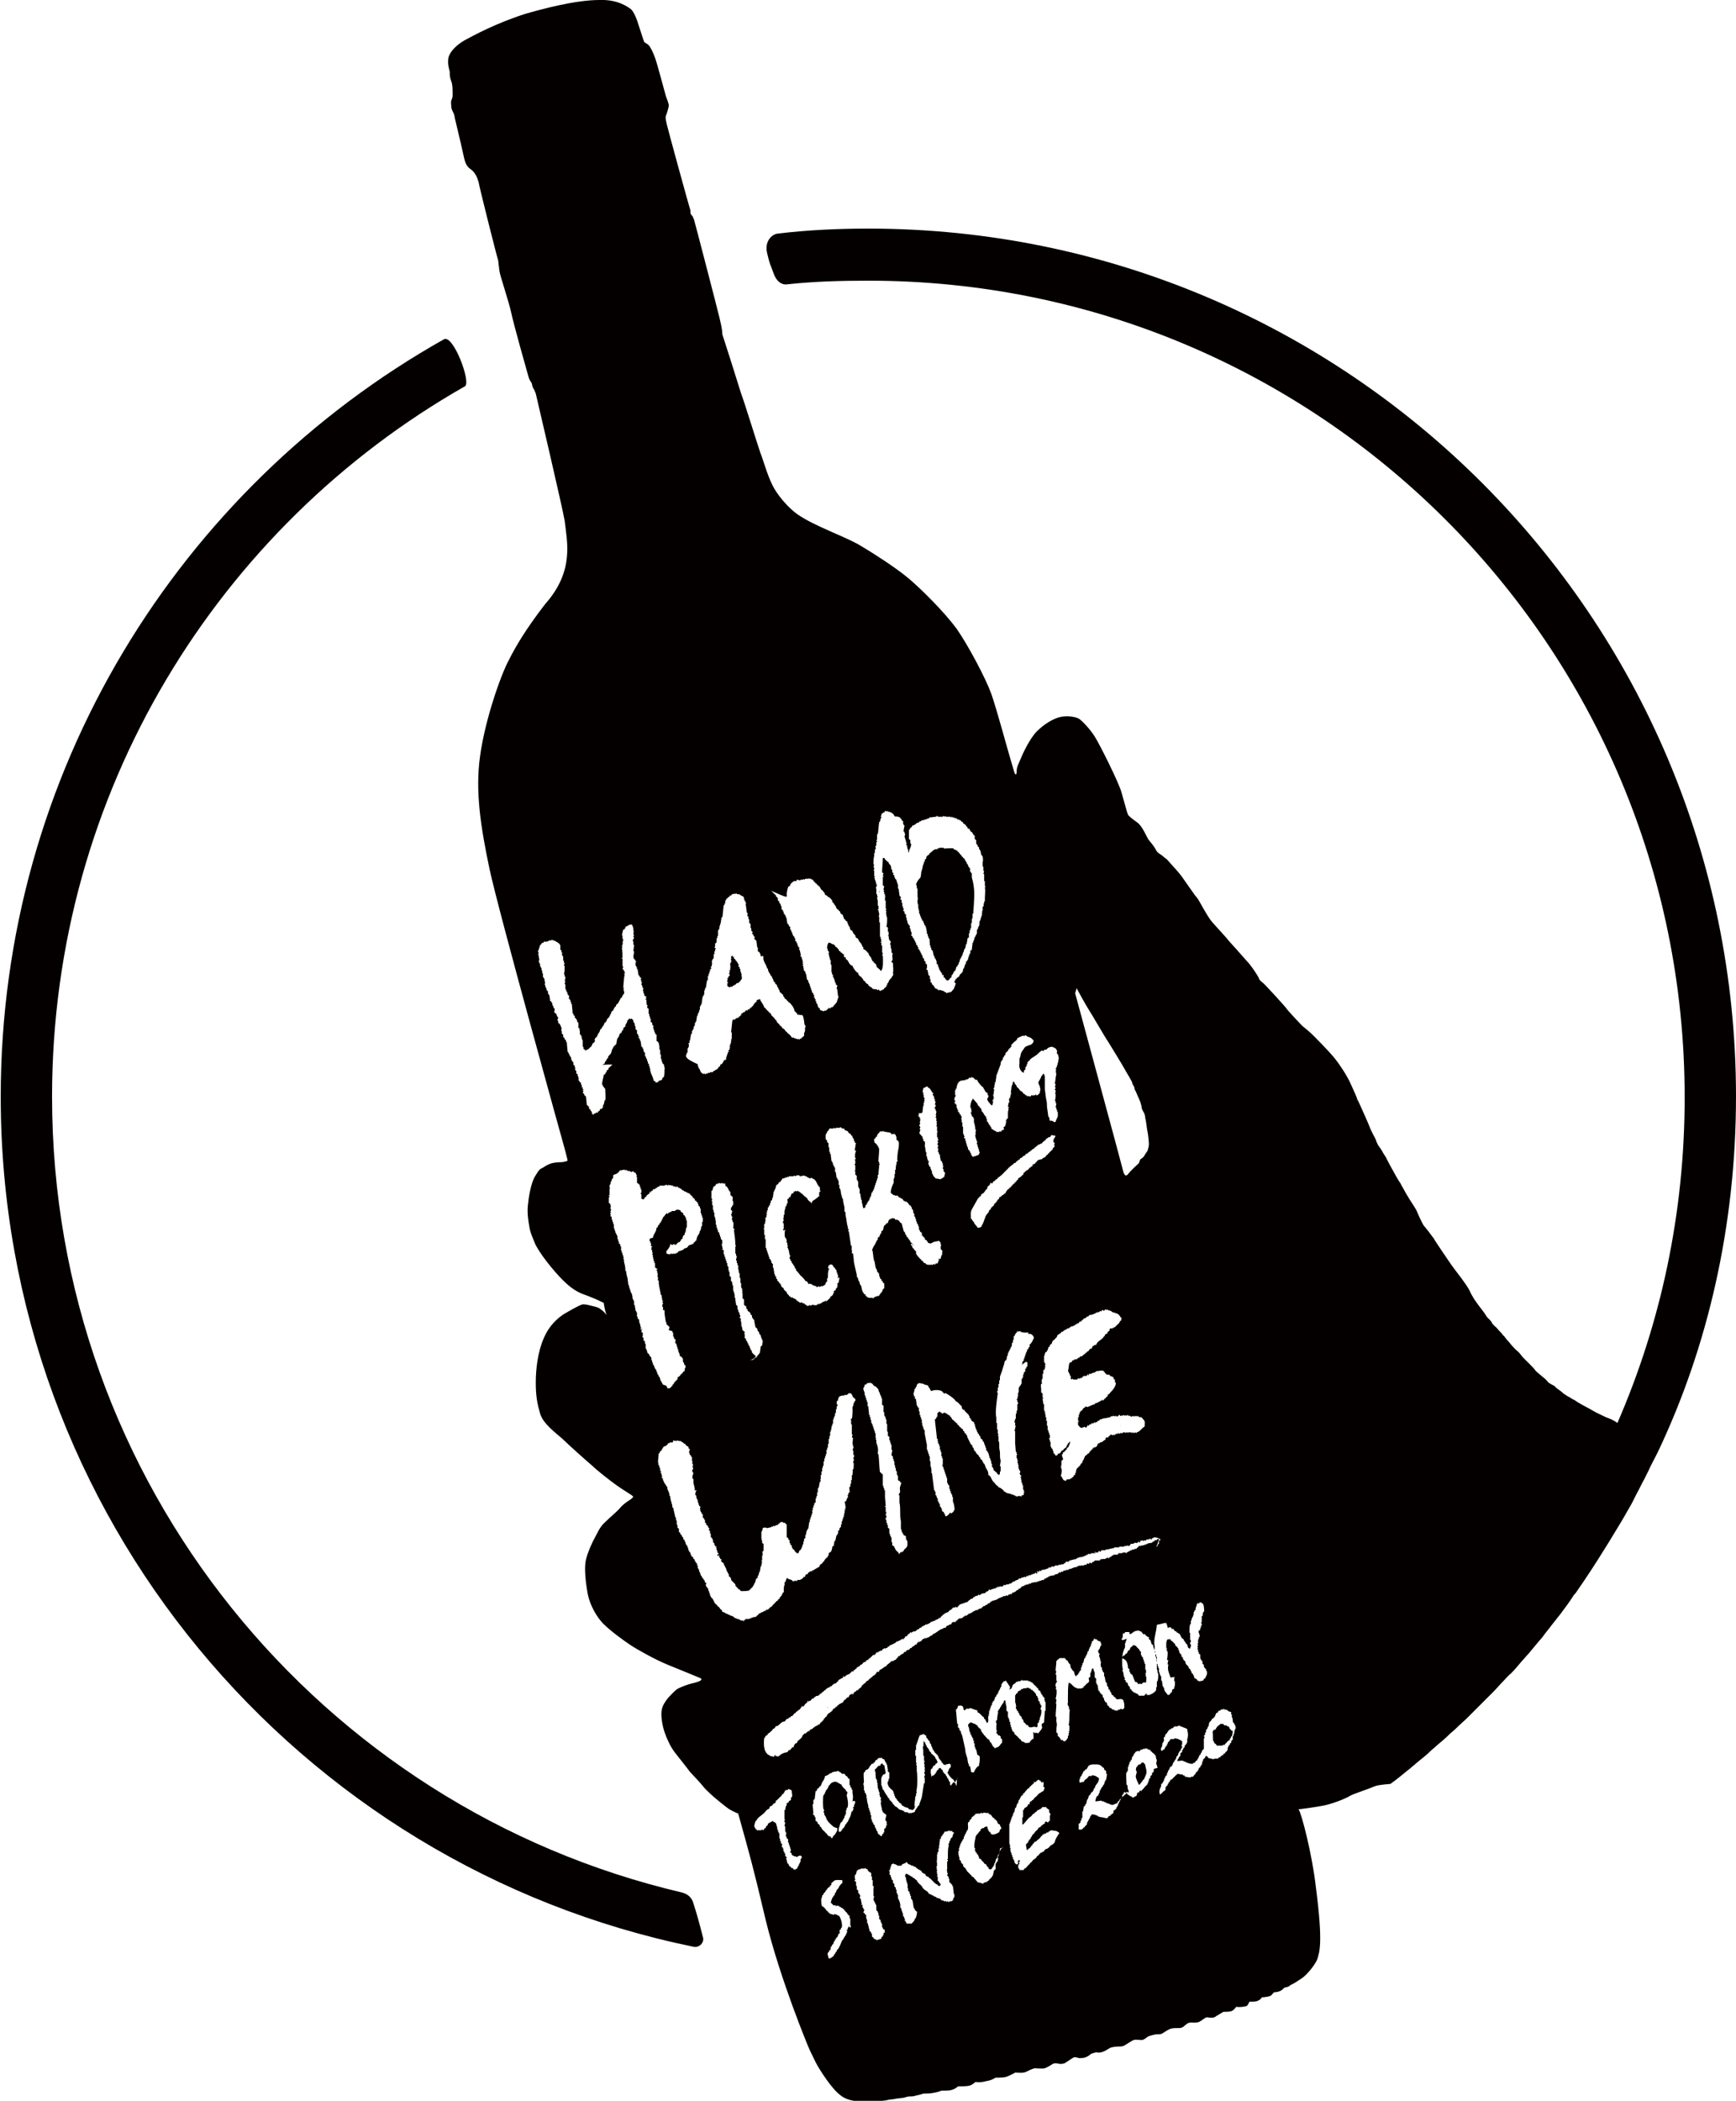 <svg version="1.1" id="logo" xmlns="http://www.w3.org/2000/svg" x="0" y="0" viewBox="0 0 240.1 290.4" xml:space="preserve"><style>.st0{fill-rule:evenodd;clip-rule:evenodd;fill:#040000}</style><path class="st0" d="M95.9 263.1c-.2-.8-.8-1.3-1.6-1.5-49.9-11.7-87.1-56.5-87.1-110 0-42.1 23-78.8 57.1-98.2.9-.5-1.6-7.2-2.9-6.5C24.8 67.5.1 106.7.1 151.6c0 58 41.1 106.3 95.8 117.5.8.2 1.6-.6 1.3-1.4-.4-1.6-.9-3.4-1.3-4.6zm59.1-66l-.1-.1c.1.1 0 .1.1.1zm-37.8 50.6c-.1 0-.1-.1-.1-.1h-.1v-.2c-.1 0-.1-.1-.2-.1v-.1h-.1c-.1-.2-.3-.3-.3-.5-.3-.1-.7-.5-1-.4-.4.1-.5.2-.7.5 0 0-.1 0-.1.1s-.1.2-.1.3c0 0-.1 0-.1.1v.1h-.1c-.1.2-.1.1-.1.3 0 0-.1 0-.1.1s-.1.2-.1.3h-.1c-.1.3-.1 1.7 0 2l.1.1c0 .1-.1.2-.1.3l.1.1v.3h.1v.1l.1.1v.1l.1.1c0 .1 0 .2.1.3l.1.1c0 .1 0 .1.1.2h.1v.1c.4.3.5.6 1.1.7v.3h.1v-.1c.2-.2.2-.6.4-1h.1v-.1h.1c0-.1.1-.2.1-.3 0 0 .1 0 .1-.1v-.1h.1v-.3h.1v-.2h.1v-.6h.1v-.3h.1c.2-.5 0-1.4-.1-1.7.1-.3.1-.4.1-.5zm23.3-12.2v.3s.1 0 .1.1h-.1v.3h.1c0 .1 0 .2.1.3h.1c0 .1 0 .2.1.3l.1.1v.2h.1v.1h.1v.1h.1v.2l.1.1v.1h.1c0 .1.1.3.1.4.1 0 .1.1.2.1 0 .1.1.1.1.2h.1v.1s.1 0 .1-.1c.1.1.1.2.2.3.1.1.4.1.6 0h.2s.2 0 .3.1v-.1h.1v-.5h.1v-.1h.1v-.3s.1 0 .1-.1v-.2c.1-.2.3-.7.2-1.2h-.1c0-.2.2-.4.1-.6h-.1v-.2h-.1v-.3h-.1v-.1h-.1v-.4h-.1c0-.1 0-.2-.1-.3h-.1v-.2l-.1-.1v-.1c-.1 0-.1-.1-.2-.1v-.1c-.1 0-.1-.1-.2-.1v-.1h-.2v-.1c-.1-.1-.2-.1-.3-.1v-.1c-.3 0-.5.1-.8.1l-.1.1h-.2v.1c-.1.1-.2.1-.4.2-.1.4-.2.2-.3.4v.1h-.1v.8c0 .4.1.4.1.4zm-13.8-113.2c.1 0 .1 0 0 0 .1.1.1.2.1.4 0 0 0 .1.1.2v.9c0 .3.1.6 0 .6v.3s0 .2.1.4v.4s.1.3.1.4c0 0 .1.1 0 .1 0 .2.1.3.1.4.1 0 0 .1.1.2v.1l.1.1v.2h.1c0 .1 0 .2.1.3h.1v.2l.1.1c0 .1 0 .2.1.3l.1.1c.1.3.2.7.2 1.1h.1c0 .3.1.4.2.7h.1c-.1.3 0 .3 0 .6v.3h.1v.3h.1v.3h.1v.1h.1c0 .2.1.4.1.6.1.1.2.4.2.5h.1v.1l.1.2s.1.3 0 .4h.1v.1h.1c0 .3.2.5.2.7 0 0 .1.1.1.2 0 0 .2.2.2.3.2 0 0 .1.1.2v.1h.1v-.1l.1.1v.3h.1c.1.1.2.3.3.4h.1c0 .1.3 0 .4-.3h.1v-.1h.1v-.3h.1v-.1s.1 0 .1-.1v-.1h.1v-.2h.1v-.1h.1c.1-.2.1-.4.2-.6h.1c0-.1.1-.2.1-.3h.1v-.3h.1c0-.2.1-.4.1-.5h.1v-.2h.1v-.2h.1c0-.2.1-.3.1-.5h.1v-.3h.1v-.2h.1c0-.2.1-.4.1-.6h.1c0-.3.1-.5.1-.8h.1v-.1h.1v-.6h.1v-.4h.1v-.3h.1v-.7h.1v-.6h.1s0-.1-.1-.1h.1v-.6h.1c0-.6.1-1.1.1-1.7.1-1.3 0-2.3-.3-3.3v-.6h-.1v-.1l-.1-.1v-.1h-.1c0-.1.1-.1.1-.3h-.1v-.2h-.1v-.1h-.1v-.2l-.1-.1v-.1h-.1c0-.1 0-.2-.1-.3l-.1-.1v-.1l-.1-.1v-.1c-.1 0-.1-.1-.2-.1v-.1c-.1 0-.1-.1-.2-.1v-.1l-.1-.1c-.1-.1-.2-.2-.3-.4h-.1c0-.1-.1-.1-.1-.2h-.1s0-.1-.1-.1-.2-.1-.3-.1v-.1c-.3-.1-1 0-1.3 0-.1 0 0 0-.1-.1h-.6l-.1.1h-.2s0 .1.1.1h-.4l-.1.1h-.1l-.3.3h-.1v.1c-.1 0-.1.1-.2.1 0 0 0 .1.1.1h-.1l-.1.1c-.1 0-.1.1-.2.1v.1s-.1 0-.1.1v.2h-.1v.1h-.1v.3h-.1c0 .3-.2.5-.2.8l-.2.7c0 .1 0 .3-.1.7-.4.4-.6.8-.6 1zm-5.1 1c.1 0 .1-.1.1-.1h-.1v.1zm4.3-4.1s.1 0 0 0c0 0 .1 0 0 0 0 0 0 .1 0 0 0 .1 0 .1 0 0zm-25 17.3l.1-.1h.3v-.1c.1-.1.1 0 .3-.1v-.1h.2v-.1l.1-.1c.1 0 .2 0 .3-.1v-.1l.1.1v-.1c.1-.1.1-.1.2-.3 0 0 .1 0 .1-.1v-.4h-.1c0-.1.1-.1.1-.2l-.1-.1v-.2l-.1-.1v-.3l-.1-.1c0-.1 0-.2-.1-.3h-.1c0-.1.1-.2.1-.3h-.1c0-.1-.2-.4-.3-.5l-.1-.1v-.1c-.1 0-.1-.1-.2-.1v-.2c-.1 0-.1-.1-.2-.1v-.1c-.1 0-.1 0-.1.1 0 0-.1 0-.1.1s0 .1.1.2h-.1v.3s.1 0 .1.1h-.1v.2h-.1v.5c0 .1.1 0 .1.1h-.1v.4h-.1v.4l-.1.1c0 .1.2 0 .1.3h-.1c0 .1-.1.2-.1.3h-.1c0 .1 0 .1.1.2h-.1v.4h.1v.1h-.1v.4c.1.1.2.1.3.2-.1 0 0 0 0 0zm13.5 99.5l.1.1c0-.1 0-.1-.1-.1zm55.6 2.7c-.1 0-.2-.1-.3-.1 0 0 0-.1-.1-.1h-.3v-.1h-.1v-.1h-.4c-.1.1-.2.2-.4.3v.1h-.1v.1s-.1 0-.1.1-.1.1-.1.2h-.2c-.1.1-.1.2-.2.3.1.3 0 .9.1 1.3h.1c0 .1 0 .2.1.3.1 0 .1.1.2.1 0 .1 0 .1.1.2h.8v-.1h.3v-.1s.1 0 .1-.1v-.1l.1.1c0-.1.1-.1.1-.2.1-.1.2-.2.4-.3v-.2h.1c0-.1.1-.2.1-.3h.1c0-.2.1-.5.1-.7-.1 0-.1-.1-.2-.1-.2-.3-.3-.2-.3-.5zm-14-8.4v.3h.1v.1h.1v.4h.1c0 .1 0 .2.1.3.1 0 .1.1.2.1.1.3.3.7.4 1 .2 0 .2 0 .3.1v.1h.1v.1s.1 0 .1-.1v.1h.1v-.1c.1 0 .1.1.3.1.1-.2.3-.3.6-.2 0-.2.1-.6 0-.9 0 0-.1 0-.1-.1h.1c0-.1-.1-.2-.1-.3h.1v-.5h-.1v-.8h-.1v-.3h-.1v-.3h-.1v-.3h-.1v-.1h-.1v-.2h-.1v-.5h-.1v-.1h-.1v-.2h-.1v-.1h-.1v-.1h-.1v-.1h-.1c0-.1 0-.1-.1-.2-.1 0-.3-.1-.4-.1-.1.2-.1.2-.3.3-.1.1-.1.3-.2.4h-.1v.1h-.1c0 .1-.1.2-.1.3-.1.1-.2.1-.3.2v.1c-.1 0-.2.1-.3.1-.1.1 0 .2-.2.3.8.2.8.7.9 1.1z"/><path class="st0" d="M240.1 151.6c0-66.3-53.7-120-120-120-4.3 0-8.5.2-12.6.7-.7.1-1.8 1-1.4 2.7.4 1.7.4 1.4.9 2.8s1.4 1.6 1.9 1.5c3.7-.4 7.4-.5 11.2-.5 62.4 0 112.9 50.5 112.9 112.9 0 16-3.3 31.2-9.3 45-.7-.5-1.1-.6-1.6-.8-.2-.1-1.5-.7-1.8-.9s-1.5-.8-1.8-1c-.4-.2-.6-.4-.8-.5-.1 0-.5-.3-.7-.4-.1 0-1.4-.9-.9-.6.5.3-1-.7-1-.8 0-.1-.7-.4-.8-.5-.1 0-.3-.3-.5-.5s-1.1-.9-1.4-1.2c-.2-.3-.5-.6-.8-.9l-.9-.9c-.3-.3-.6-.8-.8-.9-.7-.6-1.1-1.2-1.3-1.4-.2-.2-.5-.6-.5-.6s0-.1-.2-.2c-.1-.2-.6-.7-.7-.8-.1-.2-.6-.6-.6-.6s-.1-.2-.2-.2c0-.1-.2-.4-.3-.5l-.4-.4c-.1-.1-.2-.3-.4-.6s-.8-1-1.4-1.9c-.1-.2-.5-.8-.6-1.1-.4-.9-2.2-3.1-2.6-3.7-.4-.6-2.2-3.2-2.4-3.6-.2-.3-1.2-1.6-1.4-1.8-.2-.3-.8-1.6-1-2.1-.2-.4-1.1-1.7-1.3-2.1-.2-.3-.6-1.1-.8-1.4-.1-.3-.2-.3-.6-1-.4-.7-1.5-2.7-1.5-2.8-.1-.1-.3-.5-.4-.6 0-.1-.6-1-.7-1.1-.1-.2-.3-.6-.3-.7s-.2-.4-.4-.8-.4-.8-.5-1.1c-.1-.3-1.4-3.2-1.5-3.4-.1-.2-.2-.3-.2-.4 0-.1-.4-1-.9-2.1s-1.4-2.5-2.2-3.5c-.8-1-2.7-2.9-3.1-3.3-.4-.4-1.4-1.2-1.4-1.2-.1-.1-2-2.1-2.1-2.3-.1-.2-3.1-3.5-3.4-3.7s-.5-.5-.5-.6c0-.1-1-1.7-1.7-2.4-.6-.7-2.4-2.7-2.5-2.8-.1-.2-1.7-1.9-2.3-2.6-.6-.7-1.7-2.8-1.9-3.1-.2-.3-.4-.5-.4-.5s-1.7-2.4-1.9-2.7c-.3-.4-1-1.2-1.2-1.4-.2-.2-.7-.8-.8-.9-.2-.1-.7-.6-.9-.7-.2-.1-.3-.2-.5-.4-.1-.2-.4-.7-.5-.8-.1-.2-.5-.6-.7-.9-.2-.3-.8-1.8-1.5-2.3-.7-.5-1.2-.9-1.3-1.1-.1-.2-.5-1.7-.9-3.1-.4-1.4-3-6.6-3.7-7.7-.7-1.1-1.7-2.1-2.1-2.4-.4-.3-1.6-.5-2.6-.3s-2.3 1-3.3 2-2 3.2-2.2 3.7c-.2.5-.4.9-.5 1.2-.1.4-.1.6-.1.8 0 .2-.1.3-.2.2-.1-.1-.2-.6-.6-1.9-.4-1.3-1.9-6.9-2.7-9.2-.8-2.2-3.2-6.7-4.8-9-1.7-2.3-4.9-5.5-6.7-7-1.8-1.5-4.8-3.4-6.3-4.3-1.4-.9-4.2-2-5-2.4-.9-.4-2.7-1.2-4-2.1-1.3-.9-2.9-2.8-3.5-4.1-.7-1.4-1.3-3.6-1.6-4.3-.3-.8-2.3-7.3-2.7-8.3-.3-1-2.3-7.3-2.6-8.2 0-.8-.3-1.8-.4-2.3S96.1 30.7 96 30.4c-.1-.3-.2-.4-.2-.5-.1-.1-.3-.3-.3-.5v-.3c-.3-.9-3.2-11.5-3.3-12-.1-.5-.2-.8-.1-1.1.1-.2.4-1.2.4-1.4 0-.3-.3-1-.4-1.3-.1-.3-1.2-4.5-1.5-5.3-.3-.8-.5-1.2-.7-1.5-.2-.4-.6-.5-.8-.7-.1-.2-.6-1.8-.8-2.4-.2-.7-.6-1.7-1-2.1-.4-.3-1.8-1.4-4.4-1.3-3.4 0-8.1 1.3-10.2 1.9-4.1 1.3-7.2 3-8.5 3.7-1.2.7-2.1 1.7-2.2 2.5-.1.8.1 1.4.2 1.8 0 .4 0 .8.2 1.3s.2 1.1.2 1.9c0 .8-.3.5-.2 1.4 0 .9.4.9.5 1.8.2.9.8 3.3 1.1 4.7.3 1.4.4 1.9 1.1 2.4.6.4.9 1.1 1.1 1.8.1.7 2.5 10.2 2.7 10.8.1.7.1 1 .2 1.6.1.6 1.3 4.2 1.6 5.6.3 1.5 2.2 8.2 2.4 8.9.2.7.4.6.5 1.1 0 .3.3.7.3.7s.1.3.2.5c.3 1.3 3.7 15.8 4 17.6.3 2.8 1.4 6.9-2.7 11.5-2.7 3.5-4.1 5.9-5 7.7-1.1 2-3.3 8.2-4 13.3-.7 4.9.1 9.9 1.3 15.6 1.2 5.7 10.4 38.7 10.4 38.7s.4 1.5.4 1.6c0 .1-.1.1-.5.2s-.9 0-1.7.2c-.4.1-.9.4-1.2.6-.4.2-.5.2-1.1 1.2-.6 1-.9 3-1 4.1-.1 1.1.1 2.2.2 2.8.1.9.7 2.1.8 2.4.1.3.4.7.5.9.4.7 2.5 3.6 4.4 5.1 1.3 1 2.2 1.1 2.8 1.4.6.2 1.8.8 1.8.8s.1.9.4 1.7c-.2-.3-.5-.6-.8-.8-.3-.3-.9-.4-1.3-.5-.4-.1-.7-.2-1.2-.2-.5.1-2 1-2.7 1.4-.7.5-1.9 1.4-2.7 3.3-.8 1.8-1.1 4.2-1.1 6.1 0 1.9.2 2.9.6 4.3.4 1.4 2.2 2.7 3.1 3.5.8.8 3.5 3.2 4.1 3.7.6.6 2.5 2.1 3.5 2.8 1 .7 1.9 1.2 2.1 1.4.2.1-.1.3-.2.4-.1.1-1 .6-1.5 1.2s-1.4 1.3-2.1 2c-.8.7-1.1 1.6-1.4 2.1-.3.5-1.1 2.2-1.3 3.3-.2 1.1 0 3 .3 4.6.3 1.5 1.3 3.3 2.3 4.2.9.9 2.7 2.2 3.6 2.8.9.6 3.4 2 5.1 2.7 1.7.7 4.2 1.7 4.4 1.8.3.1.4.2.2.4-.1.1-.7.3-1.2.4-.5.1-1.5.5-1.9.7-.4.2-1 .9-1.4 1.3-.3.4-.8 1-.9 1.8-.1.8.1 2 .4 2.9.3.9.8 2 1.4 2.8 1.1 1.4 1.9 2.4 2.1 2.7.3.3 1.6 1.7 1.9 2.1.3.4 1.5 1.5 2.4 2.2.9.7 1 .9 2.4 1.5 1.7 6.1 2 7.1 3.8 14.7 2 8.2 5.9 17.6 6.1 18 .2.4.9 1.9 1.1 2.2.3.5 1.8 3 3.1 4 1.2 1 3 .9 3.8.9.8 0 2.4-.1 2.7-.2s1-.1 1.2-.2c.2 0 .7-.1.9-.1s.7-.2.9-.2c.3 0 .6 0 .9-.1.3-.1.6-.1 1.1-.3.4 0 .9 0 1.4-.1.5-.1.6-.1 1.1-.3.3 0 1.1 0 1.4-.1.3-.1.6-.2.9-.5.6 0 1.2 0 1.6-.1.4-.1.8-.5.8-.5s.8.1 1.4-.1c.6-.1.9-.2 1.4-.5.6 0 1.3 0 1.7-.2.4-.2.7-.3 1-.5.5 0 1.1.1 1.5-.1.4-.2.8-.4 1.2-.5.2 0 1.1.1 1.4 0 .3-.1.8-.4 1.1-.6.4-.2.8 0 1 0 .2 0 .6 0 .8-.2.2-.1.9-.6 1.1-.7.3-.1.6.1.8.1.2 0 .5 0 .8-.1.3-.1.6-.3.8-.5.3-.1.6-.2.8-.2.2.1.7 0 .9-.1.3-.1.7-.4.9-.5.2-.1.7-.2 1.1-.2.4 0 .7 0 1-.2.2-.1.9-.6 1.2-.7.3-.1.8 0 1.1 0 .3 0 .6-.3.9-.5.3-.1.9-.3 1.3-.3s.5 0 .8-.2c.3-.2.9-.6 1.2-.6.4-.1 1 0 1.3-.1.3-.1.3-.2.7-.5.4-.3.7-.2 1.1-.2.4 0 .7-.1.8-.2.2-.1.7-.5.8-.5.1-.1.3 0 .5 0 .1 0 .6.1.9-.2.3-.2.7-.4 1-.6.5 0 1.1 0 1.3-.2.2-.1.3-.3.5-.5.3.1 1.2 0 1.4-.1.2-.1.3-.4.4-.6.3 0 .9 0 1.1-.1.2-.1.5-.2.6-.5.3 0 1-.1 1.2-.2.2-.1.2-.2.5-.5.4 0 .7-.1.9-.2.2-.1.4-.3.5-.4.1-.1.5-.1.6-.2.1 0 .2-.2.5-.3.2-.1.4-.2 1.3-.8.9-.6 2-2.1 2.2-2.7.3-1 .8-2.2-.2-9.9-.5-4.5-2-10.3-2.4-10.8.2 0 2.4-.3 3.4-.5 1.1-.2 3-.9 3.8-1.4.6-.3 2.2-.8 3.4-1.3.5-.2 2.1-.3 2.1-.3 1-.7 1.9-1.5 2.8-2.2.2-.2.5-.4.7-.6.7-.6 1.4-1.1 2-1.7.3-.3.6-.5.9-.8.6-.5 1.2-1 1.7-1.5.3-.3.7-.6 1-.9.5-.5 1.1-1 1.6-1.5l1-1 1.5-1.5 1-1c.5-.5 1-1.1 1.5-1.6.3-.3.6-.7 1-1 .5-.5 1-1.1 1.5-1.7.3-.3.6-.7.9-1l1.5-1.8c.3-.3.6-.7.8-1 .5-.6 1-1.3 1.5-1.9.2-.3.5-.6.7-.9.6-.8 1.2-1.6 1.7-2.4.1-.2.3-.3.4-.5 1.4-2 2.7-4 4-6.1.2-.3.3-.5.5-.8.5-.8.9-1.5 1.4-2.3.2-.3.4-.7.6-1l1.2-2.1.6-1.2c.4-.7.7-1.4 1.1-2.1l.6-1.2c.3-.7.7-1.4 1-2l.3-.6c6.9-14.5 10.8-31.3 10.8-49.1zm-78.8 72.8s.1 0 0 0c.1.1.1.2.1.3l.1.1-.1.1h.1v.1c.1.1.2-.1.3-.1v.1s.1 0 .1-.1c.1.1.1.2.2.3 0 0 .1 0 .1-.1.1.1.2.2.3.4 0 0 .1 0 .1-.1v.1h.1v.1c.2.1.3.2.5.3v.1l.1.1v.1l.1.1v.1c.1.1.2.1.3.2v.1l.1.1v.1h.1v.1l.1.1v.1h.1v.1h.1c.1.3 0 .5.4.6 0-.2.2-.4.1-.6h-.1v-.3h.1v-.3h-.1v-1h-.1c0-.4 0-.8.1-1.2h.1v-.5h.1v-.3h.1v-.2h.1v-.2h.1c0-.1 0-.1-.1-.1 0-.1 0 0 .1-.1v-.3h.1v-.2h.1v-.1h.1c0-.1 0-.1-.1-.2 0 0 .1 0 .1-.1.1-.2.1-.4.2-.6h.1v.1c.1 0 .1-.1.1-.1h.1v-.1h.2c.1.1.1.1.3.2 0 .2.1.2.1.4v.1c0 .1.1.4 0 .6 0 0-.1 0-.1.1-.1.2 0 .3-.1.5h-.1v.8s-.1.1-.1.2h.1v.3h-.1v.3h-.1v.3h-.1v.1h-.1c-.1.4.2.5.1.9h-.1v.3h-.1v.6h-.1c0 .1.1.1.1.3 0 0-.1 0-.1.2h.1c0 .1-.1.1-.1.3h.1v.3l.1.1v.2c.1 0 .1.1.2.1v.6h.1v.2h.1v.1h.1v.4h.1v.1h.1v.3l.1.1v.1h.1v.1h.1v.2l.1.1c.1.2 0 .4 0 .6h-.1v.2s-.1 0-.1.1v.1h-.1c-.1.1-.1.1-.2.3-.2 0-.2.1-.6.1-.1-.2-.1 0-.2-.1 0-.1-.1-.1-.1-.2h-.1s0-.1-.1-.1h-.1c0-.1-.1-.3-.1-.4l-.1-.1c0-.1 0-.1-.1-.2h-.1v-.2l-.1-.1v-.1l-.1-.1v-.1c-.1 0-.1-.1-.2-.1 0-.1 0-.2-.1-.3l-.3-.3c0-.1-.1-.3-.1-.4-.1 0-.1-.1-.2-.1v-.1l-.1-.1v-.2c-.1 0-.1-.1-.2-.1v-.3h-.1v-.1h-.1v-.1l-.1-.1v-.2l-.1-.1c0-.1 0-.2-.1-.3l-.1-.1v-.1h-.1c-.1-.1-.2-.2-.2-.4-.2-.1-.2 0-.2-.2-.2-.1-.3-.2-.4-.3v-.1h-.3c-.1 0-.1 0-.2.1 0 .1-.1.3-.1.4v.7h.1v.1h-.1v.1h.1v.3h.1c0 .4 0 .7-.1 1.1l.1.1h.1c-.1.3-.1.2-.1.6h.1c-.2.7.1 1.2.3 1.8h.1c0-.1.2 0 .4-.1.1 0 0 .1 0 .3v.3h.1v.5c0 .1-.1.3-.1.5-.1.1-.2.1-.3.2v.3h-.1v.1h-.1c-.1.2-.1.3-.4.3-.2-.4-.5-.4-.5-1h-.1v-.2h-.1c0-.3-.1-.6-.1-.8h-.1v-.6h-.1v-.2h-.1v-.3h-.1v-.6h-.1v-.3h-.1v-.3h-.1v-.4h-.1c0-.1.1-.1.1-.3h-.1v-.3h-.1v-.6h-.1v-.8c-.2-1 .2-1.8.3-3 1.1-.2.9-.3 1.3-.2-.1 0-.1 0 0 0h-.1c0-.1.1-.2.1 0zm-12.4-87.8s1.3 2.4 1.7 3c.4.6 2.3 3.9 2.6 4.3.3.5 2.1 3.4 2.3 3.8.2.4 1.1 1.8 1.1 2 0 .2.3.5.3.7 0 .2.2.5.2.5s.2.5.3.7c.1.2.3.7.3.7s.2.6.2.8.2.5.3.7c.1.1.2.6.2.8.1.2.2 1.3.3 1.8.1.4.2 1.5.2 1.8 0 .3-.2.9-.2.9s-.3.4-.4.6c-.1.2-.3.4-.5.5-.2.1-.2.5-.3.6-.1.1-1.1 1-1.4 1.4-.3.4-.5.4-.7-.1-.1-.5-6.6-24.4-6.7-24.8.1-.3.2-.7.2-.7zm-2.7 48.1c0-.1.1-.1.1-.2h.1c.1-.2.3-.1.4-.4.1 0 .2 0 .3-.1v-.1s.1 0 .1.1v-.1c.1-.1.1-.1.3-.1v-.1h.1v-.1s.1 0 .1.1c0 0 0-.1.1-.1h.1v-.1h.1s0-.1.1-.1h.1v-.1s.1 0 .1.1c0 0 0-.1.1-.1h.1s0-.1.1-.1h.1v-.1h.1s0-.1-.1-.1h.1v.1c.1 0 .1-.1.1-.1h.1v-.1c.2 0 0 .1.2 0 0-.1.1-.1.1-.2.1 0 .2 0 .3-.1v-.1c.1 0 .1 0 .2-.1v-.1s.1 0 .1.1v-.1c.1-.1.2-.1.3-.1v-.1h.1v-.1c.1 0 .2 0 .3-.1v-.1h.2v-.1h.1v.1c.1.1.1-.1.1-.1.3 0 .3-.1.6-.2v-.1s.1 0 .1.1c0 0 0-.1.1-.1s.2 0 .3-.1v-.1c.1 0 .1.1.2.1 0-.1.1-.1.1-.2 0 0 .1 0 .1.1v-.1h.1v.1c.1 0 .1 0 .2-.1v-.1c.2 0 .2.1.3.1v-.1h.1v.1c.1 0 .3.1.4.1.2.1.3.3.5.2v.1s.1 0 .1-.1v.1c.5.1.6.3.8.6 0 .1.1.1.2.1-.3.2 0 .1-.2.4h-.1c0 .1-.1.2-.1.3h-.1v.1c-.1 0-.1.1-.2.1v.1c-.1 0-.1.1-.2.1v.1h-.1s0 .1-.1.1h-.1v.1s-.1 0-.1-.1c0 .1-.1.1-.1.2 0 0-.1 0-.1-.1-.1 0-.1 0-.2.1s0 .2-.1.3c-.1 0-.1.1-.2.1 0 .1-.1.2-.1.3h-.2v.1h-.1v.2h-.1c-.2.5-.9.6-1.1 1.2-.3 0-.2.1-.5.2 0 .1-.1.2-.1.3-.2 0-.2.1-.3.1-.1.2-.1.2-.2.3-.1 0-.1 0-.2.1v.1h-.2v.1l-.1.1c-.3.1-.2.2-.4.3 0 0-.1 0-.1-.1v.1c-.1 0-.1 0-.2.1v.1s-.1 0-.1-.1v.1c-.1 0-.1 0-.2.1 0 0 0 .1-.1.1h-.3v.1c-.1 0-.2 0-.3.1 0 .1-.1.1-.1.2-.2 0-.2.1-.3.1-.1.4-.1.8-.2 1.2h.1v.2h.1c0 .1.1.3.1.4h.1v.4l.1.1.1-.1h.1v.1h.6c0-.1.1-.1.1-.2.1 0 .1.1.2.1 0 0 0-.1.1-.1s.2 0 .3-.1v-.1c.1 0 .3 0 .1-.1h.5c0-.1.1-.1.1-.2h.1v.1c.1.1.1-.2.1-.2s.1 0 .1.1v-.1h.3v-.1c.3 0 .2-.1.5-.1v-.1c.1 0 .2-.1.3-.1l.1.1v-.1c.2 0 .5-.1.7 0 .1.1.2.2.3.4h.1v.1c.3.1.5-.1.5.2.2 0 .3.1.5.2 0 .1 0 .2.1.3h.1v.4h.1c.1.3-.2.7-.3.9 0 0-.1 0-.1.1s-.1.2-.1.1c-.1.2-.3.3-.4.5-.1 0-.1.1-.2.1v.2c-.1 0-.1.1-.2.1v.1h-.1v.1c-.2.1-.1-.1-.2.2h-.1v.1h-.1v-.1c-.1-.1-.1.1-.1.1h-.2v.1c-.2 0-.6.4-.7.2v.1l-.1.1c-.4.1-.7.3-1 .4-.1 0-.2-.1-.3-.1v.1c-.1.1-.2.1-.3.2-.1.2-.1.2-.2.3h-.1c0 .1-.1.1-.1.2 0 0-.1 0-.1.1v.2s-.1 0-.1.1v.3h-.1v.5h.1v.1h-.1v.5c.3.2.1.3.6.4v-.1h.2v-.1c.1 0 .2.2.4.1v-.1s.1 0 .1-.1v-.1c.1 0 .1.1.2.1v-.1l.1-.1h.2v-.1h.1v-.1h.1v.1c.1.1.1-.1.1-.1h.1v-.1h.1v.1c.1.1.1-.1.1-.1.1 0 .2 0 .3-.1v-.1c.1 0 .2 0 .3-.1v-.1h.3v-.1c.3 0 .5-.1.8-.1v-.1c.1 0 .1.1.2.1v-.1h.2v-.1c.1 0 .1 0 .2-.1v.1h.1s0-.1.1-.1c0 0 .2.1.3.1v-.1h.1v.1c.1 0 .2 0 .3-.1v-.1h.2v.1c.2.1.3-.1.3-.1v.1c.1 0 .2-.1.2-.1.1 0 .1.1.1.1.1 0 .1 0 .2-.1 0 0 0 .1.1.1s0-.1.1-.1h.1v.1h.3s0 .1.1.1c.2.1.2-.1.3-.1 0 0 0 .1.1.1s.1 0 .2-.1v.1c.1 0 .1-.1.1-.1.1 0 .1.1.1.1.1 0 .1 0 .2-.1v.1h.1s0 .1.1.1h.2c.1 0 .3.3.4.4.2.2.1.6.1.9-.4.2-.6.7-1.1.8v.1c-.1 0-.1-.1-.2-.1 0 0-.1.1-.2.1 0 0 0-.1-.2-.1v.1h-.1v-.1h-.5v.1c-.1 0 0-.1-.1-.1s-.2 0-.3.1v-.1h-.3v.1h-.4s0 .1-.1.1-.1-.1-.1-.1h-.1v.1h-.3c0 .1-.1.1-.1.2-.1 0-.1-.1-.2-.1 0 0 0 .1-.1.1s-.2-.1-.2-.1c-.1 0-.1 0-.2.1v.1c-.2 0-.2 0-.2.2h-.3c-.1.1-.1.1-.1.3-.3.1-.4.4-.8.4v.1c-.1 0-.2 0-.3.1 0 .2-.1.3-.2.4h-.1v.1s-.1 0-.1-.1c0 0 0 .1-.1.1h-.1s0 .1.1.1h-.2v.1c-.2.2-.4.3-.5.6h-.1l-.3.3h-.1c-.1.2-.2.5-.3.7 0 0-.1 0-.1.1v.2h-.1v.1h-.1v.1s-.1 0-.1.1v.1h-.1v.1h-.1c0 .1-.1.1-.1.2h-.1c-.2.3-.2.5-.2.7h-.1v.3c-.2 0-.2 0-.2.2h-.1v.1h-.1v.1c-.2 0-.1 0-.2.1h-.1v.1s-.1 0-.1-.1c0 0 0 .1-.1.1h-.3v.1l-.1.1c-.1 0-.2-.1-.3-.1-.1-.1-.3-.6-.4-.6.1-.2.2-.7.1-1 0 0-.1-.1-.1-.2h.1v-.1h-.1v-.1h.1v-.7h.1v-.1h.1c.1-.3-.2-.4-.1-.8h.1v-.2c.1-.1.2-.1.3-.2v-.1c.1 0 .1-.1.2-.1 0-.1.1-.2.1-.3h.1c.1-.1.1-.1.1-.3h.1c0-.2.1-.3.1-.5h-.1c0 .1-.1.1-.1.2h-.1c0 .1-.1.2-.1.3 0 0-.1 0-.1.1v.1c-.1.1-.2.2-.4.3v.1c-.2.2-.3 0-.4.4h-.1v.1c-.1 0-.2 0-.3.1-.1.2-.1.2-.3.2-.1-.1-.1-.2-.2-.3h-.1v-.3s-.1 0-.1-.1v-.2h-.1v-.1h-.1v-.2h-.1v-.7h-.1v-.3s-.1 0-.1-.1v-.1h.1v-.5h-.1v-.3h-.1v-.3h-.1v-.6h-.1v-.7h-.1v-.5h-.1v-.4h-.1c0-.1.1-.1.1-.2h-.1v-.3h-.1v-.9h-.1c0-.3-.1-.5-.1-.8h.1v-.1h-.1v-.6h-.1v-.1h-.1v-.5c0-.1-.1-.5 0-.7h.1v-.3s-.1 0-.1-.1h.1v-.3h.1v-.7h.1v-.5h.1v-.1h.1v-.3h.1v-.1h-.1c0-.1.1-.3.1-.4h-.1v-.2h-.1v-.9s.1 0 .1-.1c0 0 0-.1-.1-.1h.1c0-.1.1-.2.1-.3.1 0 .1 0 .2-.1.1-.2.2-.4.2-.6h.1c.1-.1.1-.1.1-.3.3-.1.3-.3.4-.6h.1c.5-.5.5-.5.5-.6zm-4.1 3.7v.5h-.1c0 .1-.1.2-.1.3h-.1v.4h-.1v.1h-.1v.3h-.1v.4s-.1 0-.1.1v.1h-.1v.7h-.1v.2h-.1v.1h-.1v.2h-.1v.7h-.1v.6h-.1v.1c0 .1.1 0 .1.1h-.1v.1h-.1v.1h.1v.3h.1v.3h-.1v.9h-.1v.4h-.1v.7s-.1 0-.1.1-.1.3-.1.4c0 0 .1 0 .1.1v.4h.1c-.1.2-.1.5-.2.7h.1v1.7c0 .1.1 1 .1 1.2h.1v.3h.1v.1h-.1v.5h.1v.3h.1c0 .1-.1.2-.1.2v.1h.1v.3h.1c0 .2-.1.2-.1.3h.1v.3h.1v.2h.1v.3h-.1s.1.2.1.3h.1c0 .1 0 .1.1.2h-.1c-.1.1-.1 0-.1.1h.1c0 .3.1.5.1.8h.1v.3h.1v.6h.1v.3h.1c0 .1-.1.1-.1.1v.3c-.1.1-.1.1-.3.1 0 .2-.1.3-.1.1h-.5v.1h-.1v-.1h-.2v-.1h-.2s0-.1-.1-.1h-.2s0-.1-.1-.1c-.2 0-.3-.1-.5-.1-.2-.1-.3-.2-.5-.3v-.1c-.2-.1-.4-.4-.7-.4v-.1c-.2-.1-.5-.4-.6-.6h-.1v-.1c-.3-.2-.3-.8-.7-.9 0-.6-.2-.7-.4-1.1v-.2h-.1c0-.1 0-.2-.1-.3 0 0-.1 0-.1-.1v-.1h-.1c0-.1 0-.2-.1-.3h-.1v-.1h-.1c0-.1 0-.2-.1-.3h-.1v-.2h-.1v-.1h-.1v-.1h-.1v-.1h-.1v-.2h-.1v-.1h-.1v-.1s-.1 0-.1-.1 0-.2-.1-.3c0 0-.1 0-.1-.1v-.2h-.1v-.1h-.1v-.1s-.1 0-.1-.1v-.1s-.1 0-.1-.1v-.1s-.1 0-.1-.1v-.1s-.1 0-.1-.1v-.1s-.1 0-.1-.1v-.2s-.1 0-.1-.1v-.1h-.1c0-.1 0-.1-.1-.2h-.1c0-.1 0-.2-.1-.3h-.1v-.2c-.1-.1-.2-.1-.3-.2v-.1h-.1c-.1-.1-.2-.2-.2-.3-.2-.1-.2 0-.2-.2l-.1-.1h-.1v-.1c-.2-.1-.3-.3-.5-.4-.1-.2-.1-.3-.3-.4v-.1c-.3-.1-.4-.3-.7-.4-.3-.1-.2.2-.4.1v-.1h-.2v-.1c-.1 0-.1-.1-.2-.1v.1h-.1v.1s-.1 0-.1-.1v.1c-.1.1 0 .4-.1.6h-.1v.2h-.1v.1h-.1l.3 2.7h.1v.4h.1c0 .1-.1.1-.1.2h.1v.1h.1v.3h.1v.5h.1v.3h.1v.6h.1v.3h.1v.9h-.1v.1h.1v.2h.1v.3h.1v.3h.1v.3h.1v.3h.1v.3h.1v.7h.1c0 .1 0 .2.1.3h.1v.5h.1v.3h.1v.3h.1v.2h.1v.3s.1 0 .1.1v.6c.1 0 .3 1.1.2 1.1-.1.3-.2.3-.4.5-.1 0-.1-.1-.2-.1-.1.2-.4.5-.6.5-.1-.1-.1-.1-.1-.3h-.1c0-.1 0-.2-.1-.3-.1 0-.1-.1-.2-.1 0-.3-.1-.4-.2-.6 0 0-.1 0-.1-.1v-.3h-.1v-.2h-.1v-.2h-.1v-.4h-.1c0-.1-.1-.3-.1-.4h-.1v-.5h-.1v-.2h-.1l-.3-2.4h-.1c.1-.3 0-.7-.1-1v-.6h-.1v-.7h-.1v-.3h-.1v-.3h-.1v-.3h-.1v-.7c-.1-.4-.2-1.1-.3-1.5v-.5h-.1v-.2h-.1v-.3h-.1v-.3h-.1c0-.1.1-.1.1-.2h-.1v-.5h-.1v-.3h-.1v-.3h-.1v-.5h-.1v-.5h-.1v-.1h-.1v-.2h-.1c0-.3-.1-.6-.1-.9-.1 0-.1-.1-.2-.1 0-.1.1-.1.1-.2h-.1v-.1h-.1v-.3h-.1v-.1h.1c0-.2.1-.4.1-.6.2-.1.1-.1.2-.3 0 0 .1 0 .1-.1v-.2c.1 0 .1-.1.2-.1v-.1h.4v.1h.1v-.1h.1v.1h.2s0 .1.1.1.3.1.4.1c.2.1 0 .2.3.4v.1c.1.1.1.2.2.3.4-.2 1-.2 1.5 0v.1h.1v.1h.1c0 .1.1.2.2.1 0 0 .1 0 .1-.1v.1c.3.1 1.3.8 1.4 1.1.3.1.5.4.7.6 0 0 .1 0 .1.1s.1.3.1.4h.1s0 .1.1.1h.1c0 .1 0 .1.1.2l.5.5v.1s.1 0 .1.1v.2c.1 0 .1.1.2.1 0 .1 0 .2.1.3.1.1.2.1.3.2.1.1 0 .3.1.3h.1c0 .1-.1.1-.1.2 0 0 .1 0 .1.1s.1.3.1.4c0 0 .1 0 .1.1v.2h.1c0 .1 0 .2.1.3h.1c0 .1 0 .2.1.3 0 0 .1 0 .1.1s0 .2.1.3c.1 0 .1.1.2.1 0 .1 0 .2.1.3 0 0 .1 0 .1.1s.1.3.1.4c0 0 .1 0 .1.1v.2s.1 0 .1.1v.3h.1v.1h.1v.1c.1.2.2.3.2.6h.1c0 .1-.1.1-.1.2h.1v.1s.1 0 .1.1v.2s.1 0 .1.1v.3s.1 0 .1.1v.4h.1v.1s.1 0 .1.1v.2c.2.1.3.3.5.4 0 .1 0 .1.1.2h.1v.1h.1v-.1s.1 0 .1-.1v-.3h.1v-.7s-.1 0-.1-.1c0 0 .1-.6.1-.7-.1-.3-.1-.6-.1-1.1v-.1c-.1-.5-.1-.6-.1-1.2 0 0 0-.2-.1-.3v-.7h-.1s.1-.2.1-.3h-.1v-.6h-.1v-.9h-.1v-.7c-.2-.8.1-2.6.2-3.4 0-.1-.1-.1-.1-.3h.1v-.5h.1v-.5h.1v-.5h.1v-.5c.2-.5.4-1.1.5-1.5.1-.2.1-.5.2-.7h.1v-.1h.1c0-.2.1-.4.1-.6 0 0 .1 0 .1-.1v-.3h.1v-.2h.1v-.2h.1v-.2h.1v-.2s.1 0 .1-.1c.1-.1 0-.3.1-.5 0 0 .1 0 .1-.1v-.3h.1v-.5h.1c.1-.3.2-.4.4-.6v-.1h.1v.1c.1.1.1-.1.1-.1.1 0 .3.1.4.1v.1c.1 0 .1 0 .2-.1v.1h.8l-.1.1v.1h.1c.3-.1.6.2.7.5-.1.3-.3.7-.5.9 0 0-.1 0-.1.1v.3h-.1c0 .1-.1.2-.1.3h-.1c0 .1-.1.3-.1.4 0 0-.1 0-.1.1v.2h-.1v.3h-.1v.3h-.1v.3h-.1v.1s-.1 0-.1.1v.4h-.1c.7-.6.7-.5.8-.3-.1 0-.1 0 0 0zm-15.7-16.2v-.1h-.1v-.1h-.1v-.1h-.1v-.1h-.1v-.1h-.1v-.2h-.1c0-.1 0-.1-.1-.2l-.1-.1c0-.1 0-.1-.1-.2h-.1c0-.1 0-.2-.1-.3l-.1-.1c0-.1 0-.2-.1-.3l-.1-.1c-.1-.4-.2-.7-.3-1.1-.3-.1-.2-.2-.4-.4h-.1s0-.1-.1-.1h-.3v-.1c-.1-.1-.3-.1-.5-.1v.1h-.2l-.2.2c0 .1-.1.3-.1.4l-.1-.1v.1c-.1 0-.1.1-.2.1v.1c-.1 0-.1.1-.2.1-.1.2-.1.5-.2.7h-.1v.1h-.1v.3h-.1c-.1.2-.1.3-.2.5h-.1c0 .1-.1.1-.1.1v.3h-.1v.1s-.1 0-.1.1v.1l-.1.1c0 .1-.1.2-.1.3 0 0-.1 0-.1.1-.1.1-.3.6-.3.7h.1c0 .3.1.6.1 1h.1c0 .1-.1.1-.1.1v.1h.1v.3h.1v.4h.1c0 .1-.1.1-.1.2h.1v.3h.1v.2h.1v.3h.1v.1h.1v.1l.1.1v.3l.1.1c0 .1 0 .2.1.3h.1c0 .1 0 .2.1.3h.1v.2c.1 0 .1.1.2.1v.7h-.1v.1h-.1c0 .1-.1.3-.1.4h-.1c-.1.3-.2.2-.3.5h-.1v.1c-.1 0-.1-.1-.2-.1v.1c-.2 0-.3.1-.5.2v.1c-.1 0-.1-.1-.1-.1h-.6s0-.1-.1-.1c-.2-.1-.1.1-.2-.2h-.1v-.2h-.2v-.1c-.3-.3-.3-.7-.4-1.1h-.1v-.2h-.1v-.3h-.1v-.2h-.1v-.3h-.1v-.2h-.1v-.3c-.1-.5-.3-1.2-.4-1.8 0-.4-.1-.7-.1-1.1h-.1v-.1h-.1c0-.2.1-.3.1-.3h-.1v-.7h-.1c-.1-.7-.2-1.3-.3-2h-.1c0-.1.1-.2.1-.3h-.1v-.1h-.1l.1-.1c-.2-.5-.2-1.1-.3-1.5-.1-.2 0-.9-.2-.7v-.6c-.1-.4-.2-.8-.2-1.2h-.1c0-.1 0-.2-.1-.3l.1-.1h-.1c-.1-.3-.1-.7-.2-1h-.1v-.5h-.1v-.6h-.1v-.2h-.1v-.2h-.1c0-.3-.1-.6-.1-.8h-.1v-.6h-.1v-.2h-.1v-.2h-.1v-.3h-.1v-.2h-.1c0-.3-.1-.7-.1-1h-.1v-.3h-.1v-.6h-.1v-.6h-.1v-.1h-.1v-.3h-.1v-.1h-.1v-.6l.3-.6h.1c0-.1.1-.2.1-.3h.6v-.1c.1 0 .2.1.3.1v-.1h.6v-.1c.2 0 .2.3.6.2v.2c.1 0 .5.2.5.2v.1c.1.1.2.2.4.3 0 .1 0 .1.1.2h.1v.2l.1.1v.1h.1v.3h.1c0 .1 0 .2.1.3h.1c-.1.3-.1.8-.2 1h.1l.1.1c-.1.2-.2.6-.1 1 0 0 .1 0 .1.1h-.1v.1h-.1c0 .1 0 0 .1.1v.5h-.1v.1l.1.1v.7h-.1c0 .1.1.1.1.1v.5h.1v.1h.1v.6h.1v.2h.1v.8h.1v.2h.1v.7h.1c0 .3.1.6.1.8l.1.1v.3c.1.2.1.5.2.8.2 0 .1 0 .2-.1h.1v-.3h.1v-.1h.1v-.2h.1v-.2h.1v-.1h.1v-.2h.1v-.3h.1c.1-.2.1-.5.2-.7h.1v-.2h.1v-.2h.1v-.3h.1v-.3h.1v-.3h.1v-.3h.1v-.3h.1v-.5h.1c0-.5.1-1 .1-1.4h.1v-.1h-.1v-.3h-.1c0-.6.1-1.2.1-1.9h-.1c0-.1 0-.2-.1-.3l-.1-.1c-.1-.2.1-.1-.2-.2v-.1h-.1c-.1-.1 0-.2-.1-.3v-.2s0-.1.1-.1l.1-.1v-.1c.1 0 .1-.1.2-.1v-.2s.1 0 .1-.1v-.1h.1c.1-.1.1-.1.2-.3h.4c.1 0 0-.1.1-.1v.1c.3.1.7.1 1 .2 0 .1.1.1.1.2.1 0 .1 0 .2-.1v.1h.1v-.1c.1-.1.1.1.1.1.2.1.2 0 .2.2.1.1.1.3.1.6.2 0 .1 0 .2.1.2.2.1.6.1.9-.1.5-.2 1-.2 1.7 0 .1 0 .1.1.2h-.1v.1h-.1v.4h-.1c0 .1 0 .1.1.2h-.1v.5h-.1v.6h-.1c0 .1 0 .2.1.3h-.1v.3h-.1v.6c-.2.4-.4.9-.4 1.4.2.1.2.2.4.3.1 0 .3.1.4.1l.1-.1v.1h.1c0 .1.1.1.1.2.1 0 .2.1.3.1 0 0 0 .1.1.1h.1c.1.1.1.2.2.3h.1s0 .1.1.1h.2v.1h.1c.1.1.2.3.3.4.1 0 .1.1.2.1v.1l.1.1c0 .1 0 .2.1.3l.1.1v.3l.1.1v.1l.1.1c0 .1-.1.1-.1.2h.1v.1h.1v.3h.1v.3l.1.1c0 .1 0 .2.1.3l.1.1v.2l.1.1v.4h.1c0 .1 0 .2.1.3h.1v.1h.1v.4h.1c0 .1.1.1.1.1v.1c.1 0 .1.1.2.1v.2c.1.1.2.1.3.2.2.3 0 .3.6.4v-.1h.2v-.1c.1 0 .2 0 .3-.1l.1.1v-.1s.1 0 .1-.1v.1c.1 0 .2 0 .3-.1.1.1.3.1.3.5.2.2-.1.3 0 .4v.3h.1v.1h.1v.2h.1l-.1.1v.4h-.1c0 .2-.1.3-.1.5h-.3v.1h.1c.1.1-.1.1-.1.1 0 .3-.1.3-.2.5-.1 0 0 0-.1-.1-.1 0-.1.2-.2.2s-.1-.1-.2-.1v.1c-.1 0-.1 0-.2.1v-.1c-.1 0-.2 0-.3.1v-.1h-.1c-.1 0 0 .1-.1.1 0 0 0-.1-.1-.1h-.2v-.1c-.1-.1-.3-.1-.4-.2v-.1c-.1-.1-.1-.1-.3-.2v-.1c-.2-.1-.6-.6-.7-.8v-.3l-.3-.3v-.1c-.1 0-.1-.1-.2-.1 0-.1 0-.2-.1-.3l-.1-.1v-.2c.5.3.5.3.4.3zm-2.5 42.1v-.1s-.1 0-.1-.1v-.1s-.1 0-.1-.1v-.1c-.1-.1-.2-.1-.3-.2v-.4s-.1 0-.1-.1v-.6h-.1v-.2h-.1v-.3h-.1v-.7h-.1v-.1h-.1v-.4h-.1v-.3h-.1v-.4h-.1v-.3h.1v-.3h-.1c0-.2.1-.4.1-.5h-.1v-.7h-.1c-.1-.1.1-.1.1-.1 0-.4-.1-1-.1-1.3v-.9h-.1v-.3h-.1v-.3h-.1v-1.6h-.1v-.1c-.1 0-.1-.1-.2-.1v-.1h-.1c-.1-.8-.1-1.6-.2-2.5h-.1c.1-.8 0-1-.2-1.6v-.4h-.1v-.1s.1 0 .1-.1c0 0-.1 0-.1-.1v-.6h-.1v-.3h-.1v-.3h-.1v-.3h-.1v-.3h-.1v-.2h-.1v-.4s-.1 0-.1-.1v-.3h-.1v-.3h-.1c0-.4-.1-.8-.1-1.2h-.1v-.6h-.1v-.3h-.1v-.3h-.1v-.3h-.1v-.3c0-.1-.2-.5-.2-.7.1-.1.2-.3.2-.5.1 0 .2 0 .3-.1v-.1c.3 0 .5-.1.6 0 .2.1.2.1.3.3h.1v.1c.1 0 .2.1.3.1 0 .1.1.1.1.2h.1v.1s.1 0 .1.1.1.3.1.4h.1v.3h.1v.2h.1v.3h.1v.9h.1v.1h.1v.9h.1v.5h.1v.2h.1v.3h.1v.6s.1 0 .1.1v1h.1v.6h.1v.1h.1v.5h.1v.3h.1v.3h.1v.7s.1 0 .1.1c0 .2-.1.4-.1.7h.1v.1s.1 0 .1.1v.3h.1v.3h.1v.5s.1 0 .1.1v.3h.1v.4h.1v.2h.1c0 .1-.1.1-.1.2s0 0 .1.1v.2h.1v.6c.1.1.2.1.3.2v.1h.1c.1.2-.1.5-.1.6-.1.2 0 .7 0 .7 0 .1-.2.3-.2.5h.1v1c.2.8 0 1.8.2 2.6v1c.1.2.1.4.2.6 0 0 .1 0 .1.1s0 .1.1.2.3.1.3.2v.4h.1v.2h.1v.7c-.2.1 0 .1-.1.2 0 0-.1 0-.1.1-.2.1-.3.3-.4.5h-.2v.1s-.1 0-.1-.1v.1h-.1c0 .1-.1.1-.1.2h-.1v-.1c-.1-.2-.3-.3-.4-.4zm-7.8-37.7c0 .2-.1.5-.1.7h-.1v.1h-.1c0 .1 0 .2.1.3h-.1v.3h-.1v.1h-.1v.2c-.1.1-.2.1-.3.2 0 .1 0 .1.1.2h-.1c-.1.2-.1.4-.4.5-.1.3-.3.4-.5.6h-.1v.1c-.1.1-.1-.1-.1-.1-.1-.1-.1.1-.1.1-.2 0-.3.1-.5.2v.1l-.1-.1v.1c-.1 0-.1 0-.2.1v-.1h-.1v.1h-.2v.1c-.4.1-.4-.1-.8 0v.1h-.1s0-.1-.1-.1-.2.2-.4.1v-.1h-.2v-.1h-.1v-.1c-.1 0-.3-.1-.4-.1v-.1c-.1 0-.1.1-.3.1v-.1h-.1s0-.1-.1-.1h-.1v-.1c-.1 0-.1-.1-.2-.1v-.1c-.1 0-.4-.2-.5-.2v-.1h-.1v.1c-.1.1-.1-.1-.1-.1-.2-.1-.2-.1-.3-.2v-.1c-.1 0-.1-.1-.2-.1v-.1l-.1-.1v-.1c-.1-.1-.3-.2-.4-.4 0-.1 0-.1-.1-.2-.1 0-.1-.1-.2-.1v-.1l-.1-.1v-.2h-.1v-.1h-.1v-.1l-.3-.3v-.2h-.1v-.1h-.1c0-.1.1-.1.1-.2-.1 0-.1-.1-.2-.1v-.2l-.1-.1c0-.3-.1-.5-.1-.8l-.1-.1v-.5h-.1v-.1h-.1v-.3h-.1v-.2h-.1v-.1h-.1v-.3h-.1v-.3h-.1v-.3h-.1v-.3h-.1v-.3h-.1v-1.2h-.1v-.6h-.1v-.8s-.1 0-.1-.1h.1v-.6h.1c0-.2.1-.5.1-.7 0 0-.1 0-.1-.1h.1v-.1h.1v-.3h.1c0-.1-.1-.1-.1-.1v-.1h.1v-.1h-.1c0-.2.1-.1.1-.1v-.3h.1v-.4h.1c0-.1.1-.2.1-.3h.1v-.3h.1v-.3h.1v-.1h.1v-.3h.1c0-.3.1-.6.1-.9h.1v-.2s.1 0 .1-.1c.1-.2.1-.4.2-.6.3-.1.2-.2.4-.4.1 0 .1 0 .2-.1v-.1c.1-.1.2-.1.2-.3h.3v-.1h.3v-.1h.3v-.1h.7v-.1c.1 0 .2.1.3.1v-.1c.2 0 .2-.1.5 0v.1c.2 0 .5-.1.7-.1v.1s.1 0 .1-.1v.1c.1 0 .2.1.3.1v.1h.2s0 .1.1.1h.1v-.1l.1.1v-.1h.1v.1c.5.1.6.5.8.9 0 0 .2.2.2.3h.1v.5h.1c0 .1-.1.1-.1.1v.1h-.1v.6c-.1 0-.1 0-.2.1l-.1.1c-.2.1-.3.3-.5.3v.1h-.1c0 .1-.1.1-.1.1v.2h-.1c-.1-.2-.4-.3-.5-.5 0-.1 0-.1-.1-.2h-.1v-.1c-.2-.1-.3-.2-.5-.4 0 0 0-.1-.1-.1h-.1v-.1h-.1v-.1c-.1 0-.2-.1-.3-.1v-.1c-.1 0-.2.1-.2.1-.1 0-.1-.1-.2-.1v.1h-.2c0 .2-.1.3-.3.3-.1.2-.1.2-.2.5-.2 0-.2 0-.2.2-.1 0-.1 0-.2.1 0 .2.1.3 0 .6h-.1v.3h-.1v.1h-.1c0 .1 0 .1.1.2h-.1c0 .2-.1.3-.1.5v.4s-.1 0-.1.1v.4h-.1c0 .1.1.1.1.3 0 .1-.1.1-.1.1v.3h.1v.8h-.1c0 .1 0 .1.1.2h.1v-.1c.1-.1.1.1.1.1-.1.1-.1.8 0 1h.1v.2h.1v.5h.1v.4h.1c0 .1-.1.1-.1.3h.1v.2l.1.1c0 .2.1.5.1.7h.1c0 .2-.1.3-.1.5h.1c0 .1 0 .2.1.3l.1.1v.2h.1v.1h.1v.2h.1v.1h.1v.2l.1.1v.1h.1v.2l.3.3v.1h.1c0 .1.1.1.1.2.3.3.6.5.8.9 0 0 .1 0 .1-.1v.1c.2.1.2.1.3.4.1 0 .1 0 .2-.1 0 0 0 .1.1.1h.1c.2.1.3.3.5.2v.1s.1 0 .1-.1v.1h.1v.1c.3.1.3-.3.4 0 .2 0 .2-.1.2-.1h.3v-.1l.1.1v-.1c.1 0 .1 0 .2-.1s.1-.3.2-.4h.1v-.5h.1c0-.4 0-.8.1-1.2h.1v-.1h-.1v-.1h-.1v-.1h.1c0-.1 0-.1-.1-.2h.1c.1-.2.2-.2.5-.2v.1h.1v.1l.1.1v.1h.1c.1.1.1.2.2.3l.1.1v.3h.1v.3h.1v.4s-.1 0-.1.1c.2-.1.3-.1.3-.1zm-11.3 10.9c0 .1 0 .1 0 0 0 .1-.2 0-.3 0v-.1c-.1 0-.1-.1-.2-.1v-.1c-.2-.1-.1.1-.2-.2h-.1c0-.2 0-.2-.1-.4h-.1v-.2l-.1-.1c0-.1 0-.2-.1-.3l-.1-.1v-.2h-.1c0-.1 0-.2-.1-.3l-.1-.1c0-.1 0-.2-.1-.3h-.1v-.6h-.1c0-.1 0 0 .1-.1 0-.1 0-.2-.1-.3h-.1v-.1h-.1c0-.2-.1-.4-.1-.6h-.1c.1-.2 0-.4 0-.7h-.1c.1-.2.1-.2 0-.4h-.1c0-.1.1-.2.1-.4h-.1v-.3h-.1v-.2h-.1v-.3h-.1v-.5h-.1v-.1h-.1c0-.3-.1-.6-.1-1h-.1c.1-.3-.1-.8-.2-1.1v-.6h-.1v-.3c0-.1-.1 0-.1-.1 0 0 .1 0 .1-.1h-.1v-.1h-.1v-.6h-.1v-.1h-.1v-.6h-.1v-.3h-.1c0-.1.1-.2.1-.3h-.1v-.2h-.1v-.4h-.1v-.3h-.1v-.3h-.1v-.3h-.1v-.3h-.1v-.6h-.1l-.1-.1v-.1h.1v-.1h-.1v-.3l-.1-.1v-.1h.1v-.6h-.1v-.1h-.1v-.3h-.1v-.3h-.1v-.3h-.1v-.1h-.1v-.3h-.1v-.3h-.1v-.4H99v-.6h-.1c0-.1.1-.1.1-.2h-.1v-.3h-.1v-.6h-.1v-.3l-.1-.1v-.6h-.1v-.6h-.1c0-.1.1-.1.1-.2 0-.2-.1-.1-.1-.1v-1.1h.1c.1-.2.1-.4.2-.6h.1c.1-.1.2-.1.2-.3h.1v-.1c.2.1.1 0 .3 0v-.1c.1 0 .1.1.3.1 0 0 0-.1.1-.1v.1h.1s0-.1.1-.1v.1h.3c0 .1 0 .3.1.4h.1c.1.1.3.5.4.7h.1c0 .3 0 .4.1.6h.1v.1h.1c.1.2 0 .4 0 .6h.1v.6h-.1c0 .1-.1.2-.1.3h-.1v.4h.1c0 .1.1.1.1.2h-.1c0 .1 0 .1.1.2h-.1c0 .1-.1.2-.1.3h.1v.2h.1c0 .1-.1.3-.1.4h.1v.3h.1c.1.3 0 .7 0 .9.1 0 .1.1.2.1v.1h-.1c.1.7.2 1.4.2 2.1l.1.1c0 .1-.1.1-.1.1v1h.1v.3h.1c0 .2-.1.4-.1.6l.1.1v.3h.1v.3h.1v.6s.1 0 .1.1c0 0-.1 0-.1.1h.1v.3h.1v.6l.1.1v.6l.1.1v.6h.1v.2h.1v.1h-.1c0 .1.1.1.1.3 0 0-.1 0-.1.1h.1v.8h.1v.1h.1v.8c.2.1.2.1.3.2 0 .2 0 .2.1.4h.1v.2c.1.1.2.1.3.2v.1h.1c0 .1 0 .2.1.3h.1v.3l.1.1v.1h.1c0 .1 0 .1.1.2h.1l-.1.1c.1.3.1.6.2.9.1 0 .1.1.2.1 0 .1.1.3.1.4h.1v.1l.1.1c0 .1 0 .2.1.3h.1v.2l.1.1-.1.1h.1v.1l.1.1v.2h.1c0 .2-.1.5-.1.7h-.1v.1h-.1c0 .3-.1.6-.1.9 0 0-.1 0-.1.1v.1h-.1v.1h-.1c0 .1-.1.1-.1.2-.2 0-.2.1-.4.2v.2h-.2v.1h-.1l-.1-.1v.1s-.1 0-.1.1v-.1c1.1-.5 1-.5 1-.5zm22.8-33.9c0-.1 0-.3.1-.4h-.1c.1-.2.1-.4.2-.6h-.1v-.1h.1v-.3s.1 0 .1-.1l-.1-.1c0-.1.1-.1.1-.1v-.1h-.1v-.2h-.1c0-.1.1-.1.1-.2h-.1v-.4h-.1c0-.2.1-.4.1-.6h.1v-.1l.1.1v-.1c.1 0 .4-.2.4-.1v.1c.3.1.4.3.5.5l.1.1c.1.2-.1.1.2.2v.1h-.1v.2h.1v.1l.1.1v.3h.1v.3l.1.1c0 .1-.1.3-.1.4h.1v.3h-.1v.3h.1v.2l.1.1c0 .2 0 .3-.1.5l.1.1c0 .1-.1.1-.1.3h.1v.5h.1c0 .1-.1.2-.1.3h.1c0 .1-.1.3-.1.4h.1v.7h.1v.1h-.1v.7h.1v.3h.1v.1h-.1v.3h.1c-.1.1-.2.2-.1.4l.1.1-.1.1v.3h.1c0 .1-.1.3-.1.4h.1c0 .1.1.3.1.4h.1v.2c0 .2.1.4.1.6l.2.2v.2h.1v.4h.1v.1h-.1v.3h.1v.3l.2.2c0 .2-.1.4-.1.6h-.1l-.2.2h-.1l-.1.1c-.2 0-.5-.1-.7-.1-.1-.2 0 0-.2-.2v-.1h-.1c0-.1-.1-.2-.1-.3l-.1-.1v-.3l-.1-.1v-.2h-.1v-.3h-.1l-.1-.1v-.2h-.1c0-.2 0-.3.1-.5h-.1v.1c-.1.1 0-.1 0-.1-.1-.1-.2-.5-.2-.7h-.1c.1-.4 0-.5-.1-.7v-.3l-.1-.1h.1c-.2-.3 0-.5-.1-.9h-.1v-.1h-.1v-.3h-.1v-.3h-.1v-.1h-.1v-.1c-.1-.1-.2-.1-.2-.2-.1-.2.1-.4.1-.5l-.1-.1c0-.1.1-.3.1-.3l-.1-.1c-.1-.2 0-.2.1-.5h-.1c0-.2.1-.2.1-.4h-.1c0-.1 0 0 .1-.1v-.1h-.1v-.2h-.1v-.1h-.1c0-.1.1-.2.1-.3l-.1-.1c.6 0 .6-.1.6-.3zm15.9 6.8v.1h-.1c0 .1-.1.1-.1.2h-.1v.1c-.1.1-.2.1-.4.2v.2h-.1l-.2.2h-.1c-.1.2-.2.3-.4.4h-.1v.1c-.1 0-.1.1-.2.1v.1h-.1c-.1.1 0 .2-.1.3h-.1v.1c-.1 0-.1.1-.2.1v.1h-.1c-.1.1-.2.1-.2.2h-.1v.2h-.1c-.1.1-.1.1-.2.3h-.1c0 .1-.1.1-.1.2-.1 0-.1.1-.2.1v.1h-.1v.1h-.1c0 .1-.1.2-.1.2-.1 0-.1.1-.2.1v.1c-.1 0-.1.1-.2.1-.1.1-.3.4-.4.6h-.1c-.1.1-.1.2-.2.2h-.1c0 .1-.1.1-.1.2h-.1l-.1.1h-.1c0 .1 0 .2-.1.3h-.1v.1h-.1v.2h-.1c0 .1-.1.1-.1.2h-.1v.1h-.1c0 .1 0 .2-.1.3h-.1v.1h-.1v.1h-.1c0 .1-.1.2-.1.3h-.1v.1h-.1c0 .1 0 .2-.1.3-.1.1-.6.7-.4.8h-.1c-.1.5-.3.8-.5 1.2-.2.1-.2.1-.5.1-.1-.3-.5-.5-.5-.8-.2-.1-.2-.2-.3-.4h-.1c0-.2-.1-1 .1-1.3.3-.5.6-1.1.9-1.6h.1c0-.1.1-.2.1-.2h.1v-.1h.1v-.2c.1 0 .1-.1.2-.1.2-.1.3-.3.5-.6h.1c0-.1.1-.2.1-.4.1 0 .1-.1.2-.1v-.1h.1c0-.1.1-.2.1-.3h.1l.1.1c.1 0 .1-.2.2-.3h.1l.3-.3h.1c.1 0 0-.1.1-.2h.1v-.1h.1l.2-.2h.1v-.1c.1 0 .1-.1.2-.1v-.1h.1c0-.1.1-.1.1-.2h.1v-.1h.1c0-.1.1-.1.1-.2h.1v-.1h.1c0-.1.1-.2.1-.2h.1v-.1h.1v-.1h.1l.2-.2h.1c.1-.3.3-.2.4-.3v-.1h.1v-.1h.1l.2-.2h.1c.1 0 0-.2.1-.2s.2-.1.3-.1v-.1c.1-.1.2-.1.4-.2v-.1c.1-.1.2-.1.4-.2v-.1c.2-.1.3-.1.4-.3h.1c.1-.2.3-.2.4-.3v-.1h.1l.2-.2h.1v-.1l.2-.1h.1l.1-.1h.1c.2-.1.2-.3.5-.4v-.1h.1c.1-.3.3-.2.4-.4.2 0 .2 0 .3-.1v-.1h.1v-.1c.2 0 .4.1.6.1-.1.3-.4.5-.3.9h.1v.1h.1c0 .1-.1.1-.1.1 0 .1.1.3 0 .5h-.1v.1h-.1c0 .1 0 .2-.1.3h-.1v.1h-.1v.1h-.1c0 .1-.1.1-.1.2h-.1c0 .1-.1.2-.1.2-.1 0-.1.1-.2.1 0 .1-.1.2-.1.2-.1.1-.2.1-.4.2v.1c-.4.1-.5.1-.7.2zm-6.8-8.1l.2.2v.1h.1c0 .1.1.1.1.2h.1v-.1h.1v-.3s.1 0 .1-.1h-.1v-.3h.1v-.2s.1 0 .1-.1h-.1v-.3h-.1c0-.1 0 0 .1-.1.1-.2 0-.4.1-.6v-.1l-.1-.1v-.1h.1c0-.1 0-.3.1-.4h-.1c0-.1.1-.1.1-.1.1-.1-.1-.2 0-.3h.1c0-.3.1-.6.1-.9.2-.5.4-1.1.6-1.6v-.3h.1v-.2h.1v-.1h.1v-.3h.1c0-.1.1-.2.1-.3h.1c0-.1.1-.3.1-.4h.1v-.1h.1v-.1h.1v-.1l.1-.1v-.1c.1 0 .1-.1.2-.1 0-.1.1-.1.1-.2h.1c0-.1-.1-.1 0-.3l.4-.4c.2-.1.4-.3.4-.5.1 0 .6-.3.7-.3.1-.1.3.1.4-.1.1 0 .3.2.3.2.2.1.2 0 .3.1 0 0 .3.1.4.3.3.1.1.5-.2.7l-.3.1c-.3.1-.6.2-.7.5 0 0-.2.2-.4.6 0 .1-.1.4-.1.5 0 .1-.1.1-.1.3v.6c-.1.3 0 1.1.6 1.3 0-.2 0-.3.1-.4h.1c0-.2 0-.3.1-.5h.1v-.3h.1v-.3h.1v-.1h.1v-.1h.1v-.1h.1v-.1l.9-.6c.2-.2.4-.4.7-.6.1 0 .1.1.2.1.1-.1.1-.2.2-.2h.2l.2-.2c.1-.1.4-.2.6-.2 0 0 .6.2.6.4.2.2 0 .3.1.6h.1c0 .1.1.3.1.4.1.1-.1 1-.3 1.5 0 0-.1 0-.1.2h.1c0 .1-.1.1-.1.3 0 .1.1 0 .1.1l-.1.1c0 .1 0 0 .1.1 0 .2-.1.4-.1.6 0 .3-.1.5-.1.8l.1.1s-.1.3-.1.4h.1c0 .2-.1.2-.1.3v.1h.1c0 .2 0 .3-.1.5h.1c0 .6 0 .4-.1 1h.1v.3h.1c0 .2-.1.4-.1.6h.1v.3h.1v.3h.1v.6l-.3.7v.1h-.3v-.1c-.1 0-.3-.1-.4-.1l-.1.1v-.1c-.1-.1 0-.5-.2-.5-.1-.8-.1-.6-.2-1.4 0-.2 0-.7-.1-1l-.1-.6c0-.3-.1-.6-.1-.9v-1.6s0-.2-.1-.4l-.1-.1c-.1.2-.2.3-.3.4 0 .2-.3.6-.4.8 0 0 .1.5.2.5 0 .2.1.5.1.5-.1.3-.1.5-.1.5l-.3.3c-.1.1 0-.1-.1 0h-.1v-.1h-.1v.1h-.3v.1c-.1-.1-.2-.1-.2-.2v.1c-.1 0-.1.1-.2.2-.1 0-.1-.1-.3-.1l-.1.1v-.1h-.1v-.1h-.2v-.1c-.2-.1-.4-.2-.4-.4-.1 0-.2-.1-.3-.1v-.1h-.1v-.1l-.4-.4v-.1l-.1-.1v-.1h-.1c-.1-.2 0-.3-.3-.4 0 .2-.1.5-.2.7 0 .3-.1.6-.1.9h.1c0 .1-.1.1-.1.1 0 .2-.1.4-.1.6h-.1c-.1.2 0 .4 0 .6h-.1c0 .2-.1.4-.1.6h.1v.2h-.1c0 .1 0 0 .1.1 0 .1-.1.3-.1.4h.1c-.1.1 0 0-.1 0v.9h-.1v.1h-.1v.2h-.1v.1h.1c-.1.2-.1.5-.2.7-.1 0-.1.1-.2.1 0 .1.1.3 0 .4h-.1c-.1.1 0 0-.1 0-.1.1-.1.2-.2.3v-.1h-.2v.1c-.1 0-.3-.1-.3 0h-.1v-.1c-.3-.1-.4-.2-.7-.4v-.2h-.1v-.1l-.1-.1v-.1h-.1v-.1l-.1-.1v-.1l-.2-.2v-.3l-.1-.1v-.2l-.2-.2c-.1-.2-.2-.3-.3-.5h-.1c0-.2-.1-.3-.1-.5h-.1c-.1-.1-.1-.2-.2-.3h-.1v-.1l-.1-.1v-.1l-.6-.7h-.1v.1c-.2.2-.3.8-.3 1.1h.1v.3h.1c0 .1-.1.1-.1.2h.1v.1h-.1v.3l.1.1v.2h.1v.1h.1v.1l.1.1v.5c.1.3.2.7.2 1.1h.1c0 .1-.1.3-.1.4.1.1 0 0 0 .1h.1v-.1c.1-.1 0 .1 0 .1-.3.2.1.9.1 1.1h.1c-.1.1-.1.2-.1.4h.1v.3l.1.1v.2l.1.1v.3h.1c0 .2-.1.3-.1.4h-.1v.1h-.2l-.1.1h-.2l-.1.1h-.2v-.1h-.1v-.1c-.1-.1-.1-.1-.1-.3h-.1v-.2h-.1v-.2h-.1l-.1-.1c0-.3-.2-.5-.2-.7v-.1l-.1-.1v-.3h-.1v-.3c-.1 0-.1-.1-.2-.1 0 0 .1-.1.1-.3h-.1v-.2l-.1-.1v-.9l-.1-.1v-.5l-.1-.1v-.4h-.1c.1-.1.1-.2.1-.4h-.1v-.2h-.1v-.1h-.1v-.2h-.1v-.1h-.1v-.3h-.1v-.2l-.1-.1v-.4h-.1v-.1c-.4-.2 0-.2-.1-.5h-.1c0-.2 0-.3.1-.5 0 0 .1 0 .1-.2h-.1v-.7h.1v-.1s-.1 0 0-.1h.1c0-.2 0-.3.1-.5 0-.1 0 0 .1-.1h-.1v-.1h.1c.1-.3.1-.2.2-.3h.1v-.1c.3 0 .5-.1.8-.1v-.1h.3v-.1h.1v-.1h.3l.1-.1h.1v.1h.2v.1h.1v.1h.1v.1h.1v-.1c.1.1.2.1.2.2v.1h.1v.1c.2.2.4.6.7.7v.1c.2.2.2.6.6.7v.3h.1v.3c-.2.1-.2.3 0 .6zm-27.9-28.4c.1-.1 0-.2 0-.2 0-.2.1-.9.2-1v-.1c.1-.1.2-.1.3-.2v-.2h.1v-.1h.1v-.1c.3-.1.1-.1.2-.2l.1.1v-.1h.3l.1-.1v-.1c.2 0 .3.1.5.1v-.1h.4v-.1c.1 0 .1.1.2.1v-.1h.2c.1 0 0-.1.1-.1v.1c.1 0 .3-.1.3-.1v.1h.1v-.1c.1 0 .1.1.1.1.1 0 .2.1.3.1.1.1.1.2.2.3h.1c0 .1 0 .1.1.2.1 0 .1.1.2.1v.1c.1.1.2.1.3.2v.1h.1c.1.2.1.4.4.5v.1c.2.1.2.2.3.4v.1c.1 0 .2.1.3.1 0 .1.1.1.1.2h.2v.1c.1 0 .1.1.2.1.1.3.1.1.2.2l-.1.1h.1c0 .1 0 .2.1.3h.1c0 .2.2.3.3.5v.1l.1.1v.1c.1.1.2.1.3.2v.1c.1 0 .1.1.2.1 0 .1 0 .2.1.3.1.1.2.1.3.2v.2l.1.1v.2c.1 0 .1.1.2.1 0 .1 0 .1.1.2.1 0 .1.1.2.1v.2l.1.1c0 .1 0 .2.1.3l.1.1c0 .1.1.3.1.4.1.1.2.1.3.2v.1l.1.1v.1l.3.3c0 .1 0 .2.1.3.1.1.2.1.3.2v.1l.1.1v.1l.1.1c.2.2.3.4.4.7h.1v.3c.2.1.1 0 .2.1h.1v.1c.1 0 .1.1.2.1 0 .1 0 .1.1.2h.1c0 .3.2.4.3.6l.1.1v.2h.1v.2c.1 0 .1.1.2.1v.1c.1.1.3.2.4.4 0 .1 0 .2.1.3.2.2.4.3.5.5.1 0 .1 0 .1-.1.3-.2.2-1.6.2-2h-.1s.1-.3.1-.4h-.1v-1h-.1v-.4h-.1v-.1h.1c0-.1 0-.2-.1-.3h.1v-.1h-.1v-.3h-.1v-2h-.1v-.8h-.1c0-.1.1-.1.1-.3 0-.2-.1-.3-.1-.6h-.1c-.1-.1.1-.1.1-.1v-.5h-.1v-.6c0-.1-.1-.4-.1-.6h.1v-.1h-.1v-.3h-.1v-.8h-.1c.1-.2.1-.3.2-.5l-.2-.1s.1 0 .1-.1v-.1h-.1v-.3h-.1v-.3h-.1c0-.1.1-.2.1-.3h-.1v-.8h-.1c0-.1.1-.1.1-.1v-.3h-.1c0-.1.1-.3.1-.4h-.1c0-.4 0-.8.1-1.2v-.4h.1v-.5h.1c.1-.2-.1-.4 0-.5h.1v-.5h.1v-.1s-.1-.1-.1-.2h.1v-.8h.1c.1-.6.1-1.1.2-1.7h.1c0-.2.1-.3.1-.5 0 0 .1 0 .1-.1v-.1h-.1v-.1s.1 0 .1-.1v-.2h.1v-.1h.1l.1-.1h.1c0-.1.1-.1.1-.2h.2v.1c.1 0 .1 0 .1-.1h.1v.1c.4 0 .8.3.9.6.1 0 .1.1.2.1s0-.1.1-.1c0 0 0 .1.1.1h.2c.1.1.3.2.4.4v.1c.1 0 .1.1.2.1v.4l.1.1v.1h.1c0 .1-.2.7-.1.9h.1v.2l.1.1s-.1.2-.1.3c0 .2.3.8.2.9h.1c0 .1-.1.3-.1.3h.1v.1h.1c0 .1-.1.1-.1.2h.1v.3h.1v.4h.1c0-.4.4-.8.3-1.2h-.1v-.5h-.1v-.1h-.1v-1.3h.1c0-.1.1-.2.1-.3h.1c.1-.1.1-.1.2-.3.1 0 .2 0 .3-.1v-.1l.1.1c0-.1.1-.1.1-.2h.1l.1-.1h.2v-.1c.1-.1.1 0 .3-.1v-.1c.4 0 .7-.2 1.1-.3v-.1c.4 0 .6-.1 1-.1v-.1h.2v.1h.7v-.1c.2 0 .2.1.2.1.1 0 .1-.1.2-.1v.1h.7v.1h.1v-.1h.1v.1h.3v.1h.3v.1h.1s0 .1.1.1c0 0 .1 0 .1-.1 0 .1.1.1.1.2h.2v.1l.1.1h.1c.1.1.1.2.2.3h.1c.1.1.2.2.3.4h.1v.2c.1 0 .2.1.3.1 0 .2.1.2.2.4.3.1.1 0 .2.2l.1.1v.1c.1 0 .1.1.2.1v.5c.1 0 .1.1.2.1v.5l.1.1v.1h.1c0 .1 0 .2.1.3h.1v.3h.1v.1l.1.1c0 .2.1.4.1.6h.1c0 .1 0 .1.1.2 0 0 .1.7 0 .7v.7h.1v.6h.1c0 .1-.1.3-.1.4h.1v1h.1v.7h.1c0 .1-.1.1-.1.2.1.4 0 1 0 1.5v.4h-.1v.3h-.1s.1.2 0 .4h-.1v.6h-.1c0 .1 0 .1.1.2h-.1v.5h-.1v.3h-.1v.3s-.1 0-.1.1c-.1.2 0 .5-.1.7l-.1.1c0 .1-.1.3-.1.4h-.1v.6h-.1v.2h-.1v.2h-.1c0 .2-.1.3-.1.5 0 0-.1 0-.1.1v.2h-.1c0 .3-.1.7-.1 1-.1 0-.1.1-.2.1v.4h-.1v.2h-.1v.3h-.1v.3s-.1 0-.1.1v.1h-.1v.1h-.1v.3h-.1v.2s-.1 0-.1.1-.1.3-.1.4h-.1c0 .6-.3.6-.5.9v.1c-.1.1-.2.2-.4.3v.1h-.1c-.1.1 0 .2-.2.3 0 .1 0 .2.1.3h.1c0 .1-.1.2-.1.3l-.2.5c-.2.2-.3.4-.5.5v-.1c-.1-.1-.1.1-.1.1h-.3v.1h-.1v-.1c-.1 0-.2-.1-.3-.1 0 0 0-.1-.1-.1-.2-.1-.4-.1-.6-.2v.1h-.1c-.1-.1 0-.2-.1-.2v.1h-.1v-.1c-.1 0-.2-.1-.3-.1 0-.2-.2-.3-.3-.5h-.1c0-.1 0-.2-.1-.3h-.1v-.4l-.1-.1v-.4h-.1v-.1h-.1c0-.2-.1-.5-.1-.7-.1 0-.1-.1-.2-.1v-.1h.1v-.6h-.1v-.1h-.1v-.3h-.1v-.1h-.1v-.3h-.1v-.1h-.1v-.3h-.1v-.2h-.1v-.2h-.1v-.2h-.1v-.2h-.1v-.1h-.1v-.3h-.1c0-.1 0-.2-.1-.3h-.1v-.3h-.1v-.2h-.1v-.2h-.1v-.2h-.1v-.1h-.1v-.2c-.1 0-.1-.1-.2-.1 0-.1.1-.1.1-.3-.1-.2-.2-.5-.2-.7h-.1c0-.1.1-.2 0-.4h-.1v-.1h-.1v-.2h-.1v-.3l-.1-.1v-.3l-.1-.1v-.4h-.1v-.1h-.1v-.3c-.1 0-.1-.1-.2-.1 0-.1.1-.1.1-.2v-.1h-.1v-.3h-.1v-.5h-.1v-.4c-.1 0-.1-.1-.2-.1 0-.1 0-.1.1-.1 0-.1 0-.2-.1-.3l-.1-.1c0-.3-.1-.6-.1-.9l-.1-.1v-.6h-.1v-.3h-.1v-.3h-.1v-.1h-.1v-.2h-.1v-.3c-.1 0-.1-.1-.2-.1 0-.1.1-.1.1-.2h-.1v-.1h-.1v-.4h-.1c0-.1 0-.1-.1-.2 0 0 .1 0 .1-.1l-.1-.1v-.2h-.1v-.1h-.1v-.1l-.1-.1v-.1c-.1-.1-.2-.1-.3-.2v-.1h-.1c-.1-.1-.1-.2-.2-.3h-.2c0 .7-.1 1.3-.1 2h.1v.1h.1s-.1.3-.1.4h.1v.1h-.1v1.2h.1v.1h.1c0 .1-.1.3-.1.4 0 .1 0 .1.1.2 0 0-.1 0-.1.1l.1.1v.3h.1v.3c0 .1.1 0 .1.1h-.1v.5h.1v1.1h.1c0 .1-.1.2-.1.3h.1c-.1.3 0 .7.1 1 0 .4 0 .8-.1 1.2.1 0 .1.1.2.1v.6h.1v.5h-.1c0 .1.1.1.1.1.1.3-.1.4.2.5h-.1v.1c.1 0 .1.1.2.1 0 .2-.1.4-.1.5h.1v.4s.1.2.1.3v.4h.1v.1h.1s-.1.2-.1.3c0 .1.1.5 0 .7 0 0-.1 0-.1.1v.1c.1 0 .1.1.2.1 0 .6.1.9 0 1.4 0 0 .1.3 0 .3v.1h-.1c0 .1-.1.2-.1.3h-.1c0 .1-.1.1-.1.2 0 0-.1 0-.1.1-.1.1-.1.3-.2.4 0 0-.1 0-.1.1v.2h-.1v.2h-.1v.1c-.1 0-.1 0-.2.1 0 .1-.1.1-.1.2h-.2v.1h-.2v.1c-.1 0-.1-.1-.2-.1v-.1c-.1 0-.2 0-.3.1v-.1c-.1-.1-.4-.1-.4 0v-.1c-.2 0-.2 0-.3-.1v-.1c-.1 0-.2-.1-.3-.1v-.1h-.1c-.1-.1-.1-.2-.2-.3h-.1c-.1-.1-.2-.2-.3-.4h-.1c-.2-.2 0-.2-.3-.4v-.1c-.2-.1-.5-.3-.5-.6-.3-.1-.7-.7-.8-1-.4-.1-.5-.5-.7-.8-.1 0-.1-.1-.2-.1v-.2c-.2-.1-.2-.1-.3-.2.1-.4 0-.2-.2-.4 0 0 0-.1-.1-.1h-.1c0-.1 0-.1-.1-.2-.1 0-.1-.1-.2-.1v-.2c-.3-.1-.1-.1-.2-.2h-.1v-.1h-.1c-.1-.1-.1-.2-.2-.3h-.1s0-.1-.1-.1h-.1c-.2-.1-.2-.2-.5-.2-.1.2-.2.3-.2.8.2.2 0 .1.1.3l.1.1v.1h.1c0 .1-.1.1-.1.1 0 .2.1.4.1.6l.1.1-.1.1h.1v.2h.1v.6l.1.1v1h.1c0 .1-.1.1 0 .3h.1v.3c.1.1.3.6.3.8l.1.1v.2c.1 0 .1.1.2.1 0 .2-.1.4-.1.5h.1c0 .3.1.7.1 1h.1l-.3.9s-.1 0-.1.1c-.1.1-.3.3-.4.5-.1 0-.2 0-.3.1l-.1.1c-.1 0-.1-.1-.2-.1-.1.2 0 .2-.2.2v.1c-.2 0-.1.1-.1.1h-.3l-.1.1c-.1 0-.1-.1-.1-.1s-.1 0-.1.1v-.1c-.1 0-.2-.1-.3-.1 0-.2 0-.2-.1-.3h-.1c-.1-.2-.1-.4-.2-.6h-.1v-.3h-.1v-.3h-.1v-.2h-.1v-.4h-.1c0-.1 0-.2-.1-.3h-.1v-.3h-.1v-.3h-.1v-.3h-.1v-.3h-.1v-.2h-.1v-.3h-.1v-.1h-.1c0-.3-.1-.6-.1-.8h-.1v-.3h-.1v-.1h-.1c0-.2-.1-.5-.1-.7h-.1c0-.1.1-.1.1-.3h-.1v-.1l.1-.1-.1-.1v-.3h-.1v-.3c-.1 0-.1-.1-.2-.1v-.1h.1c-.1-.3-.1-.5-.2-.8l-.1-.1c0-.1.1-.1.1-.2h-.1v-.1h-.1v-.2h-.1v-.3h-.1c0-.1 0-.2-.1-.3h-.1v-.4h-.1c0-.1 0-.2-.1-.3h-.1v-.2h-.1v-.3h-.1c0-.1-.1-.3-.1-.4h-.1v-.4h-.1v-.1h-.1c0-.1 0-.2-.1-.3h-.1c0-.3-.1-.5-.1-.8l-.1-.1c0-.1 0-.2-.1-.3l-.1-.1v-.1h-.1v-.3h-.1v-.2h-.1v-.1h-.1v-.4l-.1-.1c0-.1 0-.2-.1-.3l-.1-.1v-.2h-.1v-.1h-.1v-.3c0-.1-.1 0-.1-.2-.3-.1-.1-.1-.2-.3-.1 0-.1-.1-.2-.1v-.1h-.1v-.1h-.1v-.1h-.1c-.1-.2.1-.1-.2-.2 2.2 1 2.2.9 2.2.8zm-13.9 21.9c.1-.1.1-.2.1-.3h.1v-.6s.1 0 .1-.1c.1-.1.1-.5 0-.6.2-.1.1.1.2-.2l-.1-.1h.1c.1-.3.1-.6.2-1h.1v-.4h.1v-.2h.1c0-.2.1-.4.1-.5h.1v-.4h.1v-.2h.1c0-.3.1-.5.1-.8h.1v-.3h.1v-.2h.1v-.3h.1v-.5h.1v-.2h.1c.1-.4.1-.8.2-1.2h.1v-.2h.1v-.6h.1v-.3h.1c.1-.4.1-.7.2-1.1h.1v-.6h.1v-.3h.1v-.3h.1v-.3h.1v-.1h.1s-.1-.2-.1-.3h.1c.1-.2.1-.8 0-.8h.1c0-.1.1-.2.1-.3h.1v-.6h.1v-.4h.1v-.3h.1v-.1h-.1c0-.1 0-.1-.1-.2 0 0 .1 0 .1-.1v-.4h.1v-.1h.1v-.6h.1v-.3h.1v-.8h.1v-.2h.1v-.3c.1-.3.3-.8.2-1h.1c0-.1 0-.1-.1-.2h.1v-.1h.1c.1-.6.1-1.1.2-1.7h.1v-.2s.1 0 .1-.1v-.3s.1 0 .1-.1.1-.1.1-.2h.1c0-.1.1-.1.1-.2.2 0 .2 0 .2-.2.2 0 .2 0 .3-.1v-.1h.3v-.1h.1v.1c.1 0 .1-.1.3-.1v.1c.2 0 .3 0 .5.1 0 0 0 .1.1.1h.1s0 .1.1.1h.1v.1l.1.1v.3h.1v.2h.1v.2h.1c.1.1-.1.1-.1.1.1.4.1.8.2 1.3h.1c0 .2-.1.2 0 .5h.1v.3l.1.1v.5h.1v.1h.1v.6h.1v.4h.1v.1h.1c0 .1-.1.2-.1.3h.1v.1h.1v.2c.1 0 .1.1.2.1 0 .1-.1.1-.1.3h.1v.1h.1v.1h.1c0 .3.1.6.1.9l.1.1v.5c.1 0 .1.1.2.1.1.2.2.3.2.6.1 0 .2 0 .3-.1v.1h.1c-.2.6.4 1.1.5 1.7h.1c0 .5.3.6.4 1h.1c.1.4.3.5.3.8.1 0 .1.1.2.1v.2c.3.1.2.2.3.4l.1.1v.1l.1.1v.1l.1.1c0 .1 0 .2.1.3.1 0 .1.1.2.1v.1c.1 0 .1.1.2.1 0 .1 0 .2.1.3l.1.1v.1c.1.1.2.1.3.2v.1c.1 0 .1.1.2.1v.1c.1 0 .1.1.2.1.3.3.6.7.7 1.2.2.1.2.2.4.4v.1c.1 0 .1 0 .2-.1 0 0 0 .1.1.1h.3c.1 0 0 0 .1.1s.1.2.1.4h.1c0 .1-.1.1-.1.2h.1c0 .2 0 .5.1.7l.1.1c0 .2-.1.3-.1.5h.1c0 .1-.1.1-.1.1v.3h-.1v.5c-.1 0-.1.1-.2.1 0 0 0 .1.1.1h-.2l-.1.1v.1c-.2 0 0-.1-.2 0v.1h-.1v-.1c-.1 0-.1 0-.2.1 0 0 0-.1-.1-.1s-.3-.1-.4-.1c0 0 0-.1-.1-.1 0 0-.1 0-.1.1-.1-.1-.2-.2-.3-.4h-.1v-.1c-.1-.1-.2-.1-.3-.2 0-.1-.1-.1-.1-.2h-.1c-.1-.1-.2-.3-.3-.4h-.1c-.1-.1-.2-.2-.3-.4h-.1l-.1-.1v-.1c-.1-.1-.3-.2-.4-.4v-.1l-.3-.3v-.1c-.1 0-.1-.1-.2-.1v-.1c-.1 0-.1-.1-.2-.1v-.1l-.1-.1v-.1c-.1-.1-.2-.1-.3-.2v-.1c-.1 0-.1-.1-.2-.1v-.1h-.1v-.1h-.1c0-.1 0-.1-.1-.2h-.1c-.1-.5-.5-.8-.6-1.2h-.1v.1l-.1-.1v.1c-.1 0 0-.1-.1 0h-.1v.1s-.1 0-.1.1c0 0 0 .1.1.1h-.2v.1h-.1c0 .1-.1.1-.1.2 0 0-.1 0-.1.1s-.1.1-.1.2h-.1c0 .1-.1.1-.1.2-.2 0-.2 0-.2.2h-.2v.1l-.1-.1v.2c-.1 0-.1-.1-.3 0 0 .1-.1.1-.1.2h-.2c0 .1-.1.1-.1.2l-.1-.1v.1s-.1 0-.1.1v.2l-.1-.1v.1c-.1.1-.2.1-.3.3-.3 0-.4.1-.5.3-.1 0 0-.1-.1-.1-.1-.1-.1.1-.1.1h-.1c-.1.6-.1 1.1-.2 1.7h.1v.9h-.1v.1h.1c0 .1-.1.1-.1.1v.4h-.1v.3h-.1c0 .1 0 .2.1.3h-.1v.3h-.1v.1h-.1v.1h.1c.1.1-.1.1-.1.1-.1.4-.3.7-.3 1.1-.1 0-.2 0-.3.1 0 .1-.2.4-.3.5-.1 0-.1 0-.2.1v.2h-.1c-.1.1-.2.2-.3.4h-.1v.1l-.1-.1v.1h-.1v.1h-.2v.1h-.1v.1h-.4v.1h-.3v.1h-.3v.1h-.1s0-.1-.1-.1-.1 0-.2.1v-.1c-.4-.2-.3-.4-.5-.7l-.1-.1v-.2h-.1v-.3c-1.6-.7-1.7-1-1.6-1.3zm-10.2 1.4c-.2.1-.3.3-.5.4 0 .1-.1.2-.1.3H84c-.1.1-.1.1-.1.3h-.1c0 .1-.1.2-.1.3-.1 0-.1 0-.2.1 0 .3-.3 1-.2 1.4h.1v.2h.1c0 .1 0 .1.1.2l.1.1c0 .3.1 1.3 0 1.6 0 0-.1 0-.1.1 0 .2-.1.4-.1.5 0 0-.1 0-.1.1v.3h-.1v.1c-.1.1-.1.1-.3.1 0 .1-.1.2-.1.3-.2 0-.2 0-.2.2h-.3v.1c-.1 0-.2 0-.3.1v.1H82v-.1c-.1 0-.1-.1-.2-.1l.1-.1c-.1-.2-.2-.2-.3-.5h-.1c0-.1 0-.1-.1-.2 0 0 .1 0 .1-.1h-.1v-.1h-.1v-.1h-.1c-.1-.2-.1-1.2-.2-1.3h-.1v-.1h-.1v-.2c-.1 0-.1-.1-.2-.1 0-.1.1-.2.1-.3h-.1v-.1h.1v-.1h-.1v-.3c-.2 0-.1 0-.2-.1.1 0 .1 0 .1-.1-.2-.2-.1-.3-.2-.5h-.1v-.1h-.1v-.2s-.1 0-.1.1c-.1-.2.1-.2.1-.3H80v-.3h-.1v-.3h-.1v-.1h-.1v-.4h-.1v-.1l-.1-.1c0-.1.1-.1.1-.1v-.1h-.1v-.3h-.1v-.1h-.1v-.4h-.1v-.1h-.1v-.2H79v-.3l-.1-.1v-.1h-.1v-.2h-.1v-.2h-.1v-.2h-.1c0-.4-.1-.9-.1-1.3l-.1-.1c0-.1 0-.2-.1-.3h-.1c0-.1 0-.2-.1-.3h-.1v-.4h-.1v-.1h-.1v-.4h-.1c.2-.4-.1-.7-.2-1h-.1c0-.1-.1-.1-.1-.1v-.3h-.1c0-.2.1-.3.1-.5h-.1v-.1l-.1-.1c0-.1 0-.2-.1-.3h-.1v-.1h-.1c-.1-.3.1-.4 0-.6h-.1c0-.1-.1-.3-.1-.4h-.1v-.3l-.1-.1c0-.1 0-.1-.1-.2h-.1c0-.3-.1-.5-.1-.8l-.1-.1v-.1h-.1v-.4h-.1v-.1h-.1v-.2c-.1-.2-.2-.3-.2-.6h-.1c0-.1 0-.1.1-.1 0-.2-.1-.5-.1-.7l-.1-.1v-.1h-.1v-.5l-.1-.1v-.3l-.1-.1v-.3h-.1v-.2h-.1v-.4h-.1v-.2l-.1-.1v-.1h.1c0-.3-.1-.5-.1-.8 0 0-.1 0-.1-.1h.1c0-.1 0-.3-.1-.4v-.1h.1c0-.3.2-.5.2-.8h.1c.1-.1.1-.2.2-.3l.1.1v-.1h.1c0-.1.1-.1.1-.2l.1.1c.2 0 .3-.1.5-.1v-.1h.4v-.1h.1s0 .1.1.1h.2v.1s.1 0 .1-.1v.1c.2.1.4.2.6.4v.1h.1v.7c.1 0 .1.1.2.1-.1.2-.1.1 0 .3h.1c0 .1-.1.1-.1.3h.1v.2h.1v.6h.1v.3h.1s-.1.3-.1.4h.1c0 .4 0 .8-.1 1.2h.1v.3h.1v.3h-.1c0 .1.1.1.1.1 0 .1-.1.1-.1.2l.1.1c0 .1-.1.1-.1.3l.1.1v.6l.1.1v.2h.1v.2h.1v.3h.1v.1h.1v.5h.1v.1h.1v.3h.1v.3h.1c0 .4.1.8.1 1.3h.1c0 .1 0 .2.1.3h.1v.3h.1v.1h.1v.1l.1.1c0 .1 0 .2.1.3l.1.1v.7c.1 0 .1.1.2.1 0 .1-.1.1-.1.2h.1v.6h.1c.1.1 0 .1.1.3h.1v.1h-.1v.1h.1v.2l.1.1v.9h.1v.3h.1c.1.2.1.2.3.2v-.1c.1 0 .2 0 .3-.1l.3-.3s.1 0 .1-.1c.1-.1.1-.3.2-.4.1 0 .1-.1.2-.1v-.1s.1 0 .1-.1v-.1h-.1v-.1h.1v-.2c.1 0 .1-.1.2-.1v-.1h.1v-.2s.1 0 .1-.1v-.1s.1 0 .1-.1c.1-.1.2-.3.2-.5h.1c0-.1.1-.1.1-.2 0 0 .1 0 .1-.1v-.1h.1v-.1s.1 0 .1-.1.1-.2.1-.3h.1v-.1h.1v-.1s.1 0 .1-.1.1-.2.1-.3h.1c0-.1.1-.1.1-.2 0 0 .1 0 .1-.1v-.1s.1 0 .1-.1v-.1s.1 0 .1-.1.1-.2.1-.3c.1 0 .1-.1.2-.1 0-.1.1-.2.1-.3 0 0 .1 0 .1-.1v-.1h.1c.1-.1.1-.3.2-.4h.1c.1-.2.2-.3.3-.5v-.1s.1 0 .1-.1v-.1c.1 0 .1-.1.2-.1 0-.1.1-.2.1-.3 0 0 .1 0 .1-.1v-.1h.1c.1-.2-.1-.7-.1-.7s.2 0 .1-.1h-.1c0-.5.1-1 .1-1.5 0 0 .1 0 .1-.1h-.1c0-.1.1-.1.1-.3h-.1v-.1h.1v-.3h-.1v-.2h-.1v-.1h-.1c0-.1.1-.3.1-.4h-.1v-1.1H86c-.1-.1.1-.1.1-.1 0-.5 0-.9-.1-1.4h.1c0-.1-.1-.1-.1-.3h.1v-.3h.1c0-.1-.1 0-.1-.1 0-.2.1-.2.1-.2s0-.1-.1-.1c0 0 .1 0 .1-.1v-.1h-.1v-.5H86c.1-.3.1-.5.2-.8.2 0 .2 0 .2-.2h.1v-.2c.5-.1.3-.3.9-.3.1.3.2.3.2.8.1.1 0 .4 0 .6h.1c0 .1-.1.2-.1.2 0 .1 0 .1.1.2 0 .1-.2.3-.2.5h.1v.5h.1c0 .3-.1.6-.1.9h.1c0 .3-.1.5-.1.8 0 0 0 .1.1.1 0 0-.1 0-.1.1h.1v.1h.1v.1h.1v.2h.1v.1h-.1v.5h.1v.2h.1v.3h.1c0 .3.1.6.1.8h.1v.1l.1.1v.1c.1 0 .1.1.2.1 0 .1-.1.1-.1.3h.1v.3h.1c0 .1-.1.1-.1.3l.1.1c0 .1.1.3.1.4h.1c0 .1-.1.3-.1.4h.1v.3l.1.1v.2c.1.1.2.1.3.2 0 .1-.1.1-.1.2 0 0 .2 0 .1.1-.1 0-.2-.1-.1.1h.1c0 .4 0 .5.1.8h.1c0 .1-.1.1-.1.1 0 .1 0 .2.1.3h.1v.7l.1.1v.3h.1v.3h.1v.5h.1l.1.1c0 .3 0 .2.1.4h.1c0 .1-.1.2-.1.3h.1v.3h.1v.3h.1c0 .1 0 .2.1.3h.1v.9c.1 0 .1.1.2.1.2.3.2.7.2 1.1h.1v.6l.1.1v.6h.1v.3l.1.1v.2h.1v.1h.1c.1.2 0 .5.2.6h-.1c0 .2 0 1-.1 1.2h-.1c-.1.1-.1.3-.2.4-.2 0-.2.1-.4.1 0 .1-.1.1-.1.2-.2 0-.2 0-.3.1v-.1c-.1-.1-.1-.2-.3-.2-.1-.7-.5-1-.5-1.8h-.1c0-.1.1-.1 0-.3h-.1c0-.1.1-.1.1-.2h-.1v-.1h-.1v-.3h-.1v-.3h-.1c0-.1-.1-.3-.1-.4h-.1v-.5h-.1v-.1l-.1-.1v-.3h-.1c0-.1 0-.2-.1-.3h-.1c0-.3-.1-.6-.1-.8l-.1-.1c0-.1 0-.2-.1-.3h-.1v-.1h.1v-.1h-.1v-.2l-.1-.1v-.1h-.1v-.5H88v-.1h-.1v-.4l-.1-.1v-.3l-.1-.1c-.1-.1-.1-.4-.2-.5h-.1s0-.1-.1-.1 0 0-.1.1l-.1-.1H87c0 .1-.1.1-.1.2h-.1c0 .1-.1.3-.1.4 0 0-.1 0-.1.1v.1h-.1v.3c-.1 0-.1.1-.2.1v.1h-.1v.3h-.1c-.1.1-.1.3-.2.4h-.1v.1h-.1c0 .1-.1.3-.1.4 0 0-.1 0-.1.1v.1h-.1c-.1.3-.1.6-.2.9-.1 0-.1.1-.2.1v.1h-.1v.1h-.1v.2s-.1 0-.1.1c-.1.2-.1.4-.2.6-.1.2-.5.4-.4.7H84c-.1.1-.1.2-.2.4h-.1c0 .1-.1.3-.1.4l-.1-.1v.1c-.1 0-.1.1-.2.1 1.4-.1 1.4 0 1.4 0zm6.9 44l-.1-.1v-.1l-.1-.1c-.1-.2-.1-.4-.2-.6h-.1c0-.1 0-.2-.1-.3l-.1-.1v-.2l-.1-.1c0-.1 0-.2-.1-.3l-.1-.1v-.1l-.1-.1c0-.1 0-.2-.1-.3l-.1-.1v-.2l-.1-.1v-.2l-.1-.1v-.3l-.1-.1v-.1h-.1v-.1h-.1v-.2h-.1v-.1h-.1c-.1-.2-.1-.4-.2-.6l-.1-.1v-.6l-.1-.1v-.3h-.1v-.1H89v-.4c-.1 0-.1-.1-.2-.1l.1-.1v-.5h-.1l-.1-.1c0-.1.1-.3.1-.4-.1 0 0 0-.1.1s-.1-.2-.1-.2h.1v-.1h-.1c0-.3-.1-.5-.2-.8v-.3h-.1v-.1h-.1v-.3h-.1v-.6H88v-.2h-.1c0-.3-.1-.5-.1-.8h-.1v-.6h-.1v-.2h-.1c0-.3-.1-.6-.1-.8h-.1v-.2h-.1v-.3h-.1v-.3H87v-.3l-.1-.1c0-.3-.1-.6-.1-.9-.1-.3-.2-.7-.2-1h-.1c0-.6-.1-.9-.2-1.3v-.3l-.1-.1c0-.1.1-.1.1-.2h-.1v-.3h-.1v-.3H86v-.3h-.1v-.6h-.1v-.3h-.1v-.1h-.1v-.3h-.1v-.3h-.1v-.5h-.1v-.2h-.1v-.2h-.1v-.3H85v-.3h-.1v-.6h-.1v-.3h-.1v-.3h-.1v-.4c-.1 0-.1-.1-.2-.1 0-.1.1-.1.1-.2l-.1-.1c0-.1.1-.2.1-.3-.1 0-.1 0-.1-.1.2-.1.1 0 .1-.3h-.1c.1-.2.1-.4 0-.7h-.1v-.1h-.1v-.8h.1v-.1l-.1-.1c0-.1.1-.1.1-.1v-.9s.1 0 .1-.1h-.1v-.4h.1v-.2h.1c0-.1 0-.1-.1-.2h.1v-.1s.1 0 .1-.1v-.2h.1v-.1s.1 0 .1-.1v-.3c0-.1 0 0 .1-.1.2-.1.3-.1.5-.2v-.1c.2 0 .2-.1.3-.3.3 0 .4-.1.6-.1.2 0 .2.1.3.1 0 0 0-.1.1-.1v.1h.1v.1c.1 0 .1 0 .2-.1v.1h.2s0 .1.1.1h.1v-.1l.1.1v-.1h.1v.1h.1s0 .1.1.1h.1c0 .1.1.2.1.3h.1c0 .1-.1.1-.1.2l.1.1v.8c.1.1.2.1.3.2v.1h.1v.3h.1v.3h.1v.5h-.1v.1l.1.1v.6c.1 0 .2.1.3.1l.1-.1c0-.1.1-.1.1-.2h.1v-.1h.1v-.1c.1-.1.2-.2.4-.3v-.1s.1 0 .1-.1v-.1c.1-.1.1.1.1.1.1 0 .1-.1.1-.2.2 0 .2 0 .2-.2.2 0 .2 0 .4-.1v-.1h.2v-.1c.1-.1.2 0 .3-.1v-.1h.7l.1-.1h.3v.1c.1 0 .1-.1.1-.1.2 0 .5.1.7.1v.1h.2c.1 0 0 .1.1.1v-.1h.1v.1h.1v-.1c.1 0 .1.1.2.1v.1h.2s0 .1.1.1.1.1.2.1v.1c.1 0 .2.1.3.1 0 0 0 .1.1.1s.2.1.3.1c0 0 0 .1.1.1s.2.1.3.1c0 .1.1.1.1.2h.1v.1c.1 0 .1.1.2.1v.2c.2 0 .3.1.3.3l.1.1h.1c0 .1 0 .1.1.2h.1v.2l.1.1v.2c.1 0 .1.1.2.1v.2l.1.1v.6h.1v.3h.1v.3h.1v.6h-.1v.6H97c0 .2-.1.4-.1.6h-.1c0 .2-.1.4-.1.5h-.1c0 .1-.1.2-.1.3h-.1s0 .1.1.1h-.1c0 .2-.1.3-.1.5h-.1c0 .1-.1.1-.1.2H96c-.1.2-.1.3-.4.3v.1l-.1-.1v.1c-.1 0-.1 0-.3.1-.1.3-.3.3-.6.4v.1h-.1l-.1.1c-.2.1-.4.1-.6.2v.1h-.1v.1h-.2v.1H93v.1l-.1-.1h-.2v.1c-.2 0-.4-.1-.5-.1 0-.1-.1-.2 0-.4.2-.2.5-.6.5-.9.2 0 .1-.1.2.1.2 0 .2-.1.2-.1.2-.1.2.1.3.1l.1-.1h.1c.1-.2 0-.2.2-.2v-.1h.2c.1-.2.2-.2.2-.4.1 0 .1 0 .2-.1 0-.2.1-.4.2-.5h.1v-.3h.1c0-.2.1-.5.1-.7h.1s0-.1-.1-.1h.1v-.9h-.1v-.3l-.1-.1v-.1l-.1-.1v-.1h-.1c-.1-.1-.1-.1-.1-.3-.2-.1-.4-.2-.4-.4-.1 0-.3-.1-.4-.1-.1.1 0 .1-.1.1v-.1h-.1v.1h-.1v.1h-.5v.1h-.2v.1c-.1 0-.2 0-.3.1v.1c-.1.1-.1-.1-.1-.1-.1-.1-.1.1-.1.1h-.1c-.1.1-.2.3-.3.4 0 0-.1 0-.1.1v.1s-.1 0-.1.1v.1s-.1 0-.1.1v.1s-.1 0-.1.1v.1h-.1v.1h-.1v.2h-.1c-.1.1-.1.3-.2.4h-.1c0 .6-.4.8-.5 1.4-.1 0-.3.1-.4.1 0 .1-.1.2-.1.3h.1c0 .1.1.3.1.4h.1c-.1.2-.1.2 0 .4h.1v.1h-.1v.4h.1v.3c0 .1.1 0 .1.1 0 0-.1.1-.1.2l.1.1v.3c0 .1.1 0 .1.1 0 0-.1 0-.1.1h.1v.3h.1v.3h.1v.6c.1.1.2.1.3.2v.1h-.1v.1l.1.1v.3h.1c-.1.2 0 .5-.1.5h.1v.5h.1c0 .8.2 1.3.3 2h.1c0 .3.1.6.1.8h.1c0 .1-.1.2-.1.3h.1c0 .2.1.1-.1.2v.3l.1.1v.4h.2c0 .7.1 1 .2 1.7h.1c0 .1-.1.2 0 .3h.1v.1h.1v.1h.1v.1h.1c0 .1-.1.4-.1.5h.1l.4.1v.2h.1v.5l.1.1c0 .1 0 .2.1.3.1 0 .1.1.2.1l-.1.1v.4h.1c.1.1 0 .1.1.3h.1l-.1.1v.1h.1v.3h.1v.3l.1.1v.2h.1v.3c.1.1.2.1.3.2v.1h.1c.1.2 0 .4.1.6l.1.1c0 .1 0 .2.1.3h.1v.4s-.1 0-.1.1v.3c-.3.1-.2.2-.4.4h-.1v.1h-.1v.1c-.1.1-.2.2-.4.3v.3h-.1v.1h-.1c0 .1-.1.1-.1.2h-.1v.1s-.1 0-.1.1v.1c-.1 0-.1.1-.2.1v.2h-.1c-.2.3-.2.3-.6.3 0-.2-.1-.2-.2-.4H92c-.4-.1-.4-.2-.4-.3zm12.3 32.5h-.2s0 .1-.1.1h-.5v.1c-.1 0-.1 0-.2.1v.1h-.1v-.1h-.4v-.1h-.2v-.1h-.3v-.1s-.1 0-.1.1v-.1c-.1 0-.2-.1-.3-.1v-.1c-.2-.1-.4-.2-.6-.2v-.1h-.2s0-.1-.1-.1-.2-.1-.3-.1c0 0 0-.1-.1-.1s-.2-.1-.3-.1c0-.1-.1-.2-.1-.3h-.1c-.1-.1-.2-.3-.3-.4h-.1v-.1h-.1v-.1c-.1-.1-.3-.2-.4-.4v-.1s-.1 0-.1-.1v-.1s-.1 0-.1-.1v-.1c-.1 0-.1-.1-.2-.1v-.1s-.1 0-.1-.1v-.1s-.1 0-.1-.1v-.2s-.1 0-.1-.1v-.2s-.1 0-.1-.1-.1-.3-.1-.4h-.1v-.1s-.1 0-.1-.1c-.1-.1-.1-.3 0-.5-.4-.1-.1-.1-.3-.4 0 0-.1 0-.1-.1v-.1h-.1v-.1h-.1v-.2H97v-.1s-.1 0-.1-.1-.1-.3-.1-.4h-.1v-.3s-.1 0-.1-.1v-.1h-.1v-.4s-.1 0-.1-.1v-.2h-.1v-.1h-.1v-.2h-.1c0-.1 0-.2-.1-.3h-.1c0-.1 0-.2-.1-.3h-.1v-.1h-.1v-.2s-.1 0-.1-.1v-.2h-.1v-.1h-.1v-.2h-.1v-.3s-.1 0-.1-.1v-.2H95v-.1h-.1v-.2s-.1 0-.1-.1v-.2h-.1c0-.1 0-.2-.1-.3h-.1v-.3h-.1v-.1h-.1v-.2h-.1v-.1h-.1c0-.1 0-.2-.1-.3h-.1v-.5h-.1v-.1h-.1v-.4s-.1 0-.1-.1v-.5s-.1 0-.1-.1v-.3s-.1 0-.1-.1c-.1-.4-.2-.9-.3-1.3H93c0-.6-.3-.9-.3-1.6h-.1c0-.5-.2-.7-.3-1v-.3h-.1v-.1h-.1v-.2H92v-.1h-.1v-.2h-.1v-.2s-.1 0-.1-.1 0-.2-.1-.3h-.1c0-.1.1-.2.1-.3h-.1v-.3h-.1v-.4h-.1v-.4h-.1v-.3h-.1v-.2H91c0-.1.1-.1.1-.2H91c0-.4.1-.9.1-1.3h.1c0-.1.1-.2.1-.3.1 0 .1 0 .2-.1 0-.1.1-.2.1-.3h.1v-.2s.1 0 .1.1v-.1c.1-.1.1-.1.3-.1v-.1c.2 0 .2-.1.3-.3h.2v-.1h.4c.1-.1.1-.1.1-.3.1 0 .2.1.3.1v-.1c.1 0 .1.1.1.1.1 0 .2-.1.3-.1v.1s.1 0 .1-.1v.1h.3v.1c.1 0 .2.1.3.1v.1h.1s0 .1.1.1h.1c0 .1 0 .1.1.2s.2.1.3.2c.1.2-.1.2.2.3 0 .2-.1.2-.1.5.2.2 0 .1.1.3h.1v.1s.1 0 .1.1v.1h.1v.6h.1c0 .1-.1.2-.1.3h.1c0 .1 0 .2.1.3h-.1c-.1.3.2.3 0 .5 0 .1-.1.2-.1.3h.1c0 .2.1.2.1.3-.1.1-.2.5-.1.7 0 0 .1 0 .1.1v.5c.1.4.2.6.2 1.1.1 0 0-.1.1-.1.1-.1.1.1.1.1-.1.1-.2.4-.1.6 0 0 .1 0 .1.1v.3h.1v.2s.1 0 .1.1v.3h.1v.3h.1v.2h.1c0 .1.1.1.1.2h-.1c0 .1 0 .2.1.3 0 0-.1 0-.1.1 0 0 .1 0 .1.1v.1h.1c0 .1 0 .2.1.3h.1v.5h.1v.1h.1v.2h.1v.4h.1c.1.1 0 .1.1.3.1 0 .1.1.2.1 0 .1 0 .2.1.3h.1c0 .2-.1.2-.1.3h.1v.1s.1 0 .1.1v.3h.1v.5h.1v.1h.1v.2h.1v.4h.1v.1s.1 0 .1.1v.2h.1c0 .1 0 .1.1.2h.1v.1H99c0 .1 0 0 .1.1v.3h.1v.3c.1 0 .1.1.2.1 0 .1-.1.1-.1.2h-.1c0 .1 0 .1.1.2.1 0 0-.1.1-.1.1-.1.1.1.1.1-.1.1-.1 0-.1.1h.1v.1h.1v.2h.1l.1.1c0 .1-.1.1-.1.2h.1v.1c.1.1.2.1.3.2 0 .1 0 .2.1.3.1.3.3.4.3.8h.1c0 .3.2.3.2.5v.2h.1v.1h.1v.1s.1 0 .1.1 0 .2.1.3l.5.5c0 .1 0 .2.1.3l.3.3s0 .1.1.1h.1c0 .1.1.1.1.2.2.1 1 0 1 0 .2 0 .3-.1.4-.3h.1c0-.1.1-.1.1-.2h.1v-.1l.1-.1v-.1s.1 0 .1-.1v-.1s.1 0 .1-.1c.1-.2.1-.4.2-.6h.1v-.1h.1v-.3h.1c0-.2.1-.3.1-.5h.1s0-.1-.1-.1h.1c0-.2.1-.5.1-.7h.1v-.3h.1c0-.1-.1-.1-.1-.1 0-.1.1-.1.1-.1 0-.2-.1-.2-.1-.3h.1v-.7h.1c0-.1-.1-.4 0-.6h.1v-1h-.1v-.1h-.1v-.3c-.1-.1-.1-.5-.1-.5v-.7c.1-.2.2-.4.2-.6.1 0 .3-.1.5 0 .1.1.5-.1.7-.1v-.1h.1v.1c.1 0 .1-.2.1-.2.1 0 .1.1.2.1 0 0 0-.1.1-.1h.1s0-.1.1-.1h.2v-.1c.1-.1.2-.1.3-.2v-.1h.4v.1h.3c0 .1 0 .1.1.2h.1v1.8c.1 0 .1.1.2.1.1.2-.1.2.2.3v.4h.1c0 .2 0 .2.1.3h.1v.3s.1 0 .1.1v.1c.1 0 .1.1.2.1 0 .1.1.1.1.2l.3.3h.2c.1-.1.1-.3.2-.4h.1v-.1s.1 0 .1-.1c.1-.2.2-.4.2-.6 0 0 .1 0 .1-.1v-.3h.1s0-.1-.1-.1h.1v-.3h.1v-.1h.1c0-.1 0-.2-.1-.3h.1c.1-.3.1-.5.2-.8h.1v-.2h.1c0-.3.1-.6.1-.9h.1v-.4h.1v-.3h.1v-.3h.1v-.3h.1c0-.1-.1-.1-.1-.3h.1v-.4h.1v-.3h.1v-.3h.1v-.1h.1v-.6h.1v-.3h.1v-.5h.1v-.6h.1c.1-.3.1-.6.2-.9h.1c0-.1 0-.2-.1-.3h.1v-.6h.1v-.5h.1v-.5h.1v-.3h.1v-.6h.1v-.4h.1v-.3h.1v-.3h.1v-.6h.1v-.3h.1v-.5h.1v-.7h.1v-.4h.1v-.6h.1v-.3h.1c0-.1 0-.1-.1-.2h.1v-.3h.1v-.3h.1v-.6h.1v-.3h.1v-.2h.1c0-.1 0-.1-.1-.2h.1v-.2h.1v-.5h.1v-.4h.1v-.3h-.1c0-.2 0-.4.1-.5h.1v-.3s.1 0 .1-.1c.1-.2-.1-.1.2-.2.1-.1.5-.1.6-.1v-.1c.3.1.3 0 .5-.1v-.1h.4v.1h.1s0 .1-.1.1h.1c.1.1.1.1.1.3h.1v.1c.2.1.2 0 .2.2h.1v.2c-.1.1-.2.2-.2.4h-.1c.1.4-.2.4-.1.8 0 0 0 1.1-.1 1.3h-.1v.1h-.1c0 .1.1 0 .1.1v.6h.1v1.4h.1c0 .1-.1.3-.1.4h.1c0 .1 0 .1.1.2l-.1.1c0 .1 0 .1.1.2h-.1v.5h.1c0 .1-.1.1-.1.2h.1c.1.2-.1.4-.1.6h.1v.6s.1 0 .1.1c0 0 0 .1.1.1h-.1c0 .1-.1.3-.1.4 0 0 .1 0 .1.1v.1h-.1v.4h.1c-.1.2 0 .6-.1.8 0 0-.1 0-.1.2 0 .1 0 .1.1.2h-.1v.4h-.1v.7h-.1v.5h-.1v.4h-.1c-.1.2 0 .6 0 .7 0 .1-.1.1-.1.2h-.1v.3h-.1c0 .1.1.2.1.3h-.1c-.1.2-.1.3-.2.5-.1 0-.1.1-.2.1 0 .1.2.6.1 1h-.1v.1h.1v.1h-.1v.4h-.1v.1s.1 0 .1.1h-.1v.3h-.1v.3h-.1v.3h-.1v.4s-.1 0-.1.1v.3h-.1v.1h-.1v.3h-.1v.1h-.1v.4s-.1 0-.1.1v.1h-.1c-.1.3-.1.5-.2.8h-.1c0 .2-.1.5-.1.7-.1 0-.1 0-.2.1 0 .2-.1.6-.2.7-.1.1-.2.1-.3.2v.3s-.1 0-.1.1-.1.1-.1.2h-.1v.1h-.1c0 .1-.1.1-.1.2 0 0-.1 0-.1.1v.1c-.1 0-.1.1-.2.1v.1c-.1.1-.2.2-.4.3-.1.1 0 .2-.1.3h-.1s0 .1-.1.1h-.1s0 .1-.1.1c-.2.1-.4.3-.6.3v.1h-.3v.1h-.1c-.1.1-.2.1-.2.3-.1 0-.2 0-.3.1 0 .1-.1.2-.1.3 0 0-.1 0-.1-.1 0 .1-.1.1-.1.2h-.1v.1h-.1v.1h-.2v.1h-.4c-.1 0 0 .2-.1.2v-.1c-.1 0-.3 0-.3.1v-.1h-.1v.1c-.1 0-.1-.1-.2 0 0-.1 0-.1-.1-.2h-.1c-.1 0 0-.1-.1-.1l-.1.1v-.1c-.1 0-.2-.1-.3-.1v-.1c-.1 0 0 0-.1.1s-.1.3-.2.5h-.1v.5h-.1v.1l.1.1h-.1v.7h-.1v.1h-.1v.2h-.1v.2h-.1v.1h-.1v.1l-.1.1v.1c-.1 0-.1.1-.2.1v.1c-.1.1-.2.1-.3.2v.1h-.1v.1h-.1c0 .1-.1.1-.1.2h-.1c-.1.2-.1.2-.2.3h-.1v.1s-.1 0-.1-.1v.1c-.2.1-.1.1-.1.2 0 0-.1 0-.1-.1v.1l-.1.1c-.2 0-.3 0-.3.1v.1s-.1 0-.1-.1c0 0 0 .1-.1.1h-.1v.1c-.1 0-.3.1-.4.1v.1c-.1 0-.2 0-.3.1 0 .1-.1.1-.1.2-.1 0-.1 0-.2.1v.1h-.2c-.4.1-.5.1-.5.2zm7 33.1s-.1 0-.1.1v.1s-.1 0-.1.1 0 .1.1.2h-.1c0 .1-.1.2-.1.3 0 0-.1 0-.1.1v.2h-.1c-.1.3-.1.4-.4.5v.1c-.1 0-.1-.1-.1-.1h-.2v-.1c-.1-.1-.1-.1-.3-.1 0-.1 0-.1-.1-.2h-.1v-.1h-.1c0-.1 0-.2-.1-.3h-.1c0-.2-.1-.4-.1-.6h-.1c0-.1 0-.1.1-.1 0-.1 0-.2-.1-.3h-.1v-.4h-.1v-.2h-.1v-.2h-.1c0-.1.1-.1.1-.2h-.1v-.2h-.1v-.1h-.1c0-.1 0-.1.1-.1 0 0 0-.1-.1-.1 0 0 .1-.1.1-.2h-.1v-.1h-.1v-.3h-.1v-.3l-.1-.1v-.7h-.1v-.2h-.1v-.3h-.1v-.3c-.1-.2-.1-.4-.2-.6-.2-.1-.3-.2-.5-.3v.1h-.1c-.1.1-.2.1-.2.1v.1l-.1-.1v.1c-.1 0-.1.1-.2.1v.2c-.1 0-.1.1-.2.1 0 .1-.1.2-.1.3h-.1c-.1.1-.1.1-.2.3-.1 0-.1-.1-.2-.1l-.1.1h-.6c-.1-.2-.2-.1-.3-.4-.2-.2.1-.7.1-.9h.1c.2-.5.7-.7 1.1-1.1.2-.2.3-.4.5-.5.1 0 .1-.1.2-.1.1-.1 0-.2.1-.3h.1l.1-.1h.1c0-.1.1-.1.1-.2 0 0 .4-.2.4-.3v-.2h.1l.6-.6s.1 0 .1-.1.1-.1.1-.2h.1l.1-.1v-.1s.1 0 .1-.1c.1-.2-.1-.1.2-.2v-.1h.1v.1c.1 0 .1-.1.1-.1h.1v-.1c.2 0 .3.1.5.2 0 .4.2.9-.1 1v.3c-.1.1-.2.1-.3.2v.1c-.1.1-.2.1-.3.2v.3h-.1c0 .2-.1.4-.1.6h-.1v1.3h.1c0 .1-.1.1-.1.1v.3h.1c0 .2-.1.4-.1.5l.1.1v.7h.1v.2h.1c0 .1-.1.1-.1.1v.4h.1c0 .1 0 .2.1.3h.1v.5h.1v.3h.1v.3h.1v.3h.1c0 .2-.1.3-.1.5h.1c.1.1.1.1.1.3.1 0 .1.1.2.1 0 0 .1.1.2.1h.1c.1 0 .1.1.2.1.6-.4.7-.1.7.1zm6.4 9.7c-.1.1-.1.2-.1.3h-.1c0 .1.1.2.1.3h-.1v.2s-.1 0-.1.1v.1c-.1 0-.4.6-.4.6s-.2.2-.2.3c-.1.2-.2.5-.2.5-.1.1-.2.5-.3.5-.1.2-.2.1-.2.4h-.1c0 .1-.1.2-.1.3h-.1c0 .1-.1.2-.1.3h-.1v.1h-.1c-.1.1 0 .1-.2.1v.1h-.3c0-.2-.2-.5-.1-.8h.1c0-.1.1-.2.1-.3h.1v-.1s.1 0 .1-.1v-.3h.1c0-.1.1-.2.1-.3h.1v-.1s.1 0 .1-.1v-.2h.1c0-.1.1-.2.1-.3h.1v-.2h.1v-.1h.1v-.1s.1 0 .1-.1v-.2h.1v-.1h.1c.1-.2 0-.4 0-.5h.1v-.1h.1v-.2h.1c.2-.5-.2-1.6-.4-1.7h-.1c-.1-.1-.3-.2-.5-.2-.1 0 0 .1-.1.1-.2-.1-.4-.1-.6-.2v-.1c-.3-.1-.1 0-.2-.2h-.1v-.1h-.1c-.1-.2-.2-.3-.4-.5-.1 0-.1-.1-.2-.1-.1-.1 0-.1-.1-.3 0-.5-.1-.6.1-1v-.2h.1v-.1h.1v-.2h.1v-.1h.1v-.1s.1 0 .1-.1v-.1h.1c.1-.2.2-.4.5-.5v-.2s.1 0 .1.1v-.1c.2-.1 0-.2.1-.3.1-.1.2-.2.3-.2v-.1c.4-.2.7-.1 1.2-.1v.4c-.2.1-.4.4-.5.6v.1h-.1c0 .1 0 .1-.1.2 0 0-.1 0-.1.1s-.1.2-.1.3c0 0-.1 0-.1.1s-.1.2-.1.3c0 0-.1 0-.1.1-.2.2-.3.5-.4.9l.4.4c.1 0 .2-.1.3 0v.1h.1v-.1c.1 0 .1 0 .2.1 0 0 0-.1.1-.1v.1h.1v.1h.2v.1c.1 0 .2.1.3.1v.1h.1c0 .1.1.1.1.2h.1v.1c.1.2.3.1.3.4h.1c0 .1 0 .1.1.2h.1v.4h.1v1h.1c0 .1-.1.2-.1.3-.3-.4-.2-.2-.3 0zm.9-17.1c-.1.1-.1.3-.1.4h-.1c-.1.2.1.2.1.3h-.1c0 .1-.1.2-.1.3h-.1c-.1.2-.1.5-.2.7-.1.1-.3.7-.4.8 0 0-.1 0-.1.1v.1h-.1v.1h-.1v.2h-.1v.2h-.1v.1h-.1v.1h-.1c-.1.2.1.1-.2.3v.1h-.3v-.5h-.1c-.1.4-.3.7-.5 1h-.1l-.2.4c-.1 0-.1 0-.1-.1h-.1v-.1c-.1-.1-.1-.1-.2 0v-.1h-.1c-.1-.1-.2-.2-.3-.4h-.1c0-.1-.1-.1-.1-.2h-.1v-.1c-.1 0-.1-.1-.2-.1v-.1h-.1v-.1l-.1-.1v-.1c-.1 0-.1-.1-.2-.1 0-.1 0-.2-.1-.3-.1 0-.1-.1-.2-.1 0-.1 0-.2-.1-.3h-.1v-.1h-.1v-.5h-.1c0-.1 0-.2-.1-.3h-.1c0-.1 0-.1-.1-.2h.1c0-.4-.1-.8-.1-1.3h.1v-.6h.1v-.1s.1 0 .1-.1c0-.3.1-.7.1-1h.1c.1-.1.1-.3.2-.4h.1c.1-.1.1-.1.2-.3h.1c.1-.2.2-.5.3-.7 0 0 .1 0 .1-.1.1-.2.2-.4.2-.6.2 0 .3-.1.5-.2v-.1l.1.1c0-.1.1-.1.1-.2h.2l.1-.1c.1-.1.7-.1.8-.2h.1v.1c.1 0 .2.1.3.1v.1h.1s0 .1.1.1h.3c.1.1.1.2.2.3h.1c.1.1.2.3.3.4h.1v.8l.1.1c0 .1 0 .2.1.3l.1.1v.2h.1v.4c.1.5.1.7 0 1.2.5-.2.4.2.3.4zm4.1 17.3c.1.2.1.3 0 .5h-.1v.3h-.1v.2h-.1c-.1.1-.1.1-.1.3-.1 0-.6.2-.7.2v-.1c-.2 0-.3-.1-.4-.2v-.1c-.1 0-.1 0-.2-.1v-.4h-.1c0-.1 0-.2-.1-.3h-.1l-.3-1.2h-.1c.1-.3 0-.4-.1-.7v-.4h-.1v-.1h-.1c0-.1 0-.1-.1-.2h-.1c0-.1.2-.3.1-.5 0 0-.1 0-.1-.1v-.1h-.1v-.4h-.2c0-.1 0-.1.1-.1-.1-.3-.1-.6-.2-.8 0 0-.1 0-.1-.1 0 0 .1-.2.1-.3h-.1v-.2h-.1v-.1h-.1v-.4h-.1v-.1h-.1v-.5s-.1 0-.1-.1v-.5c-.1 0-.1 0-.2-.1v-.1h.1c-.1-.4-.1-.5 0-.8h.1c0-.2.1-.3.1-.5.1 0 .1-.1.1-.1h.1s0-.1.1-.1h.2s0-.1.1-.1h.5s0-.1.1-.1v.1c.1 0 .2.1.3.1v.1c.2.2.1.3.4.3v.1h.1v.5h.1v.5h.1v.8h.1c.1.1 0 .3 0 .5v.9h.1c0 .1-.1.4-.1.6h.1v.2h.1v.2h.1v.2h.1v.8h.1v.1h.1v.2s.1 0 .1.1v.3h.1v.5h.1v.1h.1v.3h.1v.2s.1 0 .1.1v.4s.1 0 .1.1 0 .1.1.2h.1c.1-.2 0-.1 0 0zm9.6-13.2s-.1 0-.1.1-.1.3-.1.4h-.1v.1h-.1c0 .1-.1.3-.1.4h-.1v.3h-.1v.4c-.1.3-.1.9-.1 1.3v.5h-.1v.1h.1v.2h-.1v1.2h-.1c0 .1 0 0 .1.1v.3h.1c0 .1-.1.3-.1.4h.1v.1h.1v.3h.1v.5c.1 0 .1.1.2.1v.1h.1v.1h.1v.2h.1c0 .3.1.7.1 1l.1.2v.3c-.1.2-.2.2-.2.5h-.1v.1h-.3c0 .1-.2.1-.3.1v-.1h-.1v.1h-.1v-.1h-.4v-.1h-.3v-.1h-.1v-.1c-.2-.1-.4-.1-.6-.2 0 0 0-.1-.1-.1s-.2-.1-.3-.1c0 0 0-.1-.1-.1h-.1s0-.1-.1-.1h-.1s0-.1-.1-.1h-.1c-.1-.1-.1-.2-.2-.3-.3-.2-.7-.4-.8-.8h-.1v-.1c-.2-.1-.6-.5-.6-.7-.3-.1-.2-.2-.4-.3-.1 0-.1 0-.2-.1 0 0 0-.1-.1-.1h-.1s0-.1-.1-.1c-.1-.1-.4-.2-.5-.3-.1 0-.1 0-.1.1h-.1v.4h.1v.2s.1.5.2.7c0 0 .1.3 0 .5.1 0 .1.3.1.5h.1v.1h.1v.3h.1v.3h.1v.4h.1v.1s.1 0 .1.1c.1.4.1.7.2 1.1h.1c0 .3.1.2.2.4h.1c.1.2-.1.9-.2 1l-.1.1c0 .2-.1.2-.2.4h-.1c0 .1 0 .1-.1.2h-.7l-.2-.4h-.1v-.1h.1s-.2-.4-.2-.5h-.1v-.3c-.1-.3-.2-.5-.3-.9h-.1c.1-.4-.1-1-.3-1.3v-.5h-.1v-.2s-.1 0-.1-.1v-.4h-.1v-.3h-.1v-.1h-.1v-.4h-.1v-.1h-.1v-.4h-.1v-.1h-.1v-.3h-.1v-.3h-.1c-.1-.1-.1-.3 0-.5h-.1v-.1c-.1 0-.1-.1.1-.1 0-.3.2-.6.2-.8.2 0 .1-.1.3-.1l.1.1h.2s0 .1.1.1h.1v.1h.6c0-.1 0-.1.1-.2.3-.1.2-.1.5-.2v-.1c.1 0 .1 0 .2.1v.1h.1s0 .1.1.1.2.1.3.1c0 0 0 .1.1.1h.2s0 .1.1.1.2.1.3.1v.1c.3.1.3.3.6.3v.1h.1c.1.1.1.2.2.3h.1s0 .1.1.1h.1l.1.1v.1l.1.1c.2.2.3 0 .4.3h.1s0 .1.1.1c.2.2.8.9 1 .8v.1c.1.1.1.1.3.1v-.1h.1c0-.1 0-.2-.1-.3h-.1v-.2h-.1v-.1h-.1v-.6h-.1c0-.2.1-.2.1-.3h-.1v-.3c0-.1-.1 0-.1-.1h.1v-.3h-.1s0-.1.1-.1c0-.1-.1-.1-.1-.3h.1v-.6h-.1s.1-.1.1-.3c0 0 0-.1-.1-.1h.1v-.7h.1s-.1-.2 0-.3h.1v-.5h.1c0-.1 0-.2-.1-.3h.1c0-.3.1-.7.1-1h.1c0-.1.1-.3.1-.4h.1v-.1s.1 0 .1-.1v-.1h.1c.1-.1 0-.1.1-.2v-.1h.2c.1 0 0-.1.1-.1 0 0 0 .1.1.1 0 0 0-.1.1-.1h.1v-.1c.1 0 .1.1.1.1h.4v.1s.1 0 .1.1c.2-.1.1 0 .1.2zm.5-7.7c0 .1-.1.2-.1.3h-.1v.2h-.1c-.2.2-.1 0-.3.1 0 .1-.1.1-.1.2 0 0-.1 0-.1.1v.1h-.1c0-.1-.1-.1-.1-.1v-.4h-.1c-.1-.2-.1-.3-.2-.5h-.1c0-.1 0-.2-.1-.3l-.1-.1v-.1l-.1-.1h-.1c0-.1 0-.1-.1-.2l-.1-.1v-.2c-.2-.1-.2-.1-.3-.3h-.2c-.1.1-.1.2-.2.3h-.1c0 .1-.1.2-.1.3 0 0-.1 0-.1.1v.1h-.1c0 .1-.1.1-.1.2-.2 0-.3.1-.4.2v-.3c-.1-.1-.1-.6 0-.8h.1c.1-.1.1-.3.2-.4.1 0 .1 0 .2-.1l.1-.1v-.1h.1c.1-.1.2-.2.2-.3h-.1c0-.1 0-.2-.1-.3l-.1-.1v-.1l-.1-.1v-.1c-.2-.1-.3-.3-.5-.4v-.1l-.3-.3v-.2h-.1c0-.1 0-.1-.1-.2l-.1-.1v-.1l-.1-.1v-.1l-.1-.1c-.1-.2.1-.2-.3-.4 0 .2.1.2.1.3h-.1v.2h.1v.1h-.1c-.1.2 0 .6 0 .7v.7h.1v.7h.1v.1h-.1v.1h.1c0 .1-.1.1-.1.1 0 .2.1.2.1.3 0 .1-.1.1-.1.2h.1v.8h-.1c0 .2.1.1.1.2.1.2-.1.4-.1.5h.1v.8h-.1c-.1.6-.2 1.3-.3 1.9-.1.4-.3.8-.4 1.2h-.1c-.1.3-.4.5-.5.9-.1 0-.5.1-.5.2v-.1c-.2 0-.2.1-.4 0v-.1s-.1 0-.1.1c0 0 0-.1-.1-.1h-.3v-.1h-.1v-.1h-.2s0-.1-.1-.1h-.2s0-.1-.1-.1h-.1c0-.1-.1-.1-.1-.2h-.1s0-.1-.1-.1c-.1-.1-.2-.1-.3-.2v-.1c-.1 0-.1-.1-.2-.1v-.1l-.1-.1v-.1h-.1v-.1h-.1v-.1h-.1v-.1h-.1v-.2h-.1v-.1h-.1v-.1c-.2-.3-.5-.7-.6-1h-.1c0-.3-.3-.8-.2-.8 0-.5-.1-.8.2-1.2.1-.2.2 0 .4-.3v-.1c-.1-.3-.1-.7-.2-1h-.1l-.1-.1v-.1h-.2l-.1.1v.1c-.1.1-.1.1-.3.1l-.1.1c-.1.1-.2.3-.4.4 0 .2.1.3.1.6 0 0 0 .5.1.8h.1v.3s.1.3.1.4h-.1c0 .1.1 0 .1.1v.3s.2.5.2.7h.1c0 .1-.1.2-.1.3h.1v.3h.1c.1.2 0 .3 0 .5h.1c-.2.5.1.9.1 1.4.2.1.1.1.1.2.1.1.3.2.5.4 0 .2-.2.5-.1.8h.1v.2h.1c0 .1-.1.1-.1.3h.1v.1h-.1c0 .1-.1.3-.1.4-.1 0-.1.1-.2.1v.5h-.1v.2h-.1c-.1.1-.1.1-.1.3h-.2c-.1-.2-.3-.2-.4-.4 0-.1 0-.2-.1-.3l-.1-.1v-.2h-.1v-.2h-.1v-.3h-.1v-.1h-.1v-.2h-.1v-.2h-.1v-.3h-.1v-.6h-.1v-.4h-.1v-.3h-.1v-.3h-.1v-.3c-.1-.3-.2-.7-.2-1.1h-.1c0-.1.1-.2.1-.3h-.1v-.2h-.1l.1-.1h-.1v-.1h-.1v-.3h-.1v-.6h-.1c0-.1.1 0 .1-.1s-.1-.1-.1-.1c0-.1.1-.3.1-.4 0-.3-.1-1 0-1.3h.1c0-.1.1-.2.1-.3h.1l.1-.1h.1c.1-.1.3-.3.3-.5h.1c.1-.2.1-.3.4-.3v-.1c.1 0 .1-.1.2-.1v-.1s.1 0 .1-.1v-.1h.2c0-.1.1-.1.1-.2.1-.1.4-.1.6-.1v.1c.1 0 .2.1.3.1.1.3.3.5.4.8 0 .1.1.5.1.6v.3h.1v.1h.1v.9h-.1v.3s-.1 0-.1.1c-.1.3.1.6.2.8h.1c0 .1 0 .1.1.2.1 0 .1.1.2.1v.1h.1v.1l.1.1v.2l.1.1v.2l.1.1v.2h.1v.1h.1v.1l.1.1v.1c.1 0 .1.1.2.1 0 .1 0 .1.1.2.1 0 .1.1.2.1.1.1.1.2.2.3h.1s0 .1.1.1h.1v.1c.2 0 .3.1.5.1v.1h.1v.1c.2 0 .4.1.6.1 0-.1.1-.1.1-.2h.1v-.2h.1c0-.1-.1 0-.1-.1v-.3c0-.4.1-.7.1-1.1h.1v-.4h.1c0-.1-.1-.3 0-.6.1-.5.1-2 0-2.5v-.8h-.1c0-.1.1-.2.1-.3h-.1v-1h-.1v-.8h.1v-.6c.2-.5.3-.9.5-1.4.2-.1.3-.1.6-.2.1.1.1.2.3.2 0 .2 0 .2.1.4h.1v.1l.1.1v.1h.1v.1h.1v.3h.1c.1.2.1.1.1.4h.1c0 .3.2.5.3.7l.1.1v.1c.1 0 .1.1.2.1v.1h.1c0 .1.1.1.1.2l.1.1c0 .1 0 .2.1.3l.1.1v.1h.1v.1h.1v.2h.1v.1h.1c0 .1 0 .1.1.2.1 0 .2.1.3.1v-.1c.2 0 .4-.1.6-.1v.1h.1v.4c-.3.1-.3.6-.5.8h.1c.1.3.4.6.6.8.1 0 .1.1.2.1v.1l.1.1c0 .1 0 .2.1.3l.1.1v.2h.1c.1-1.4.1-1.2.1-1zm5.8 10.4c-.1.1-.1.1-.1.2h-.1c0 .1.1.1.1.2 0 0-.1 0-.1.1s0 .2.1.3h-.1v.3h-.1v.1h-.1v.2h-.1v.8h-.1v.1h-.1c-.1.3-.1.5-.2.8 0 0-.1 0-.1.1v.1c-.1 0-.1.1-.2.1v.1c-.1 0-.1.1-.2.1v.1c-.1.1-.2.1-.3.2v.1h-.1v-.1c-.1 0-.1.1-.1.1-.2.1-.2-.1-.3.2-.3-.1-.6-.2-.8-.2 0-.1-.1-.1-.1-.2h-.1v-.1l-.3-.3v-.1h-.1c-.1-.1 0-.1-.2-.1v-.1l-.7-.7v-.1l-.1-.1v-.1h-.1v-.1c-.1 0-.1-.1-.2-.1v-.1s-.1 0-.1-.1v-.2h-.1v-.1h-.1v-.1s-.1 0-.1-.1v-.2h-.1v-.1h-.1v-.3c-.1-.2-.2-.7-.1-1h.1c0-.1-.1-.1-.1-.3h.1v-.3h.1v-.3h.1v-.2h.1v-.2h.1c0-.1.1-.2.1-.3h.1v-.3s.1 0 .1-.1.1-.2.1-.3c0 0 .1 0 .1-.1s.1-.2.1-.3c0 0 .1 0 .1-.1.2-.3 0-.7.1-1.1h.1v-.1h.1v-.2h.1v-.1h.1v-.1s.1 0 .1-.1v-.1c.2-.1.3-.2.5-.4v-.1s.1 0 .1.1c0 0 0-.1.1-.1h.5s0-.1.1-.1.1 0 .2.1c0 0 0-.1.1-.1.2-.1.5.1.6 0h.1v.1h.1v.1h.2v.1h.1v.1h.1v.1c.1.1.1.2.3.2 0 .1 0 .1.1.2h.1v.1h.1v.1h.1v.2s.1 0 .1.1v.1h.1c.1.1 0 .1.2.1 0 .1 0 .2.1.3 0 0 .1.2.1.3h-.1v.1h-.1c0 .1-.1.3-.1.4h-.1c-.2.2-.7.3-.7.3-.2 0-.4-.1-.4-.2v-.1c-.1 0-.1-.1-.2-.1v-.1h-.1v-.2s-.1 0-.1-.1 0-.3-.1-.3h-.2c-.1.1-.1.1-.2.1v.1h-.2l-.3.2v.2c-.1 0-.1.1-.2.1v.1s-.1 0-.1.1c-.2.2-.4.4-.4.7v.1c-.1.2-.2 1-.1 1.3h.1c0 .1-.1.2-.1.3h.1c0 .1 0 .2.1.3h.1v.2h.1v.1h.1v.2s.1 0 .1.1v.2c.1 0 .2.1.3.1v.1l.4.4v.1h.1s0 .1.1.1h.1c0 .2.1.2.2.4h.1c0 .3.1.3.4.3.1-.2.3-.4.4-.6v-.2s.1 0 .1-.1c.1-.2.1-.4.2-.6h.1c0-.1.1-.3.1-.4h.1c.1-.3.2-.6.2-1 .3 0 .2-.1.5-.2-.5.3-.5.6-.6.9zm1.4-18.2v-.3l-.1-.1v-.2h-.1v-.8h-.1v-.1h-.1v-.6c-.1-.2-.1-.7-.2-.9-.1 0-.1.2-.2.2 0 .2 0 .2-.1.3h-.1v.2h-.1c0 .1-.1.2-.1.3h-.1v.2h-.1v.1h-.1v.2h-.1c0 .1 0 .2.1.3h-.1c0 .3-.1.6-.1 1h-.1c-.1.2 0 .4 0 .4 0 .1 0 .1.1.2h-.1v.8h.1c0 .1-.1.2-.1.4h.1v.1h.1c0 .1 0 .1.1.2h.2v.1h.1v.3h.1v.1h.1v.5c-.3.2-.3.6-.9.7 0 0 0 .1-.1.1v-.1c-.3-.1-.1 0-.2-.2h-.1v-.1l-.1-.1v-.1l-.1-.1v-.1c-.1 0-.1-.1-.2-.1 0-.1 0-.2-.1-.3-.1-.1-.2-.1-.3-.2v-.1h-.1v-.1h-.1c0-.1 0-.1-.1-.2h-.1v-.1c-.1-.1-.2-.2-.3-.4l-.1-.1c0-.1 0-.2-.1-.3-.1-.1-.3-.2-.4-.4v-.1h-.1c-.1-.1 0-.1-.2-.1v-.1c-.3 0-.4-.2-.7-.2-.2.3-.3 0-.3.6h.1c0 .2.1.5.1.7h.1v.3h.1v.2h.1v.2h.1v.2h.1v.3h.1v.4h.1v.5h.1v.3h.1c.1.3.1.6.2.8.4.1.3.3.3.7v.1c0 .2-.1.5-.1.7-.1 0-.1.1-.2.1-.2.2-.4.5-.5.8h-.3l-.1-.1c0-.2-.1-.5-.1-.7h-.1v-.1h-.1v-.3h-.1c0-.2-.1-.5-.1-.7-.1-.4-.3-.8-.3-1.3 0 0-.3-1.4-.4-1.8 0 0-.1-.3-.2-.5v-.2h-.1v-.1h-.1v-.3h-.1v-.1h-.1v-.5h-.1c-.1-.7-.1-1.3-.2-2h.1c.1-.2.2-.3.2-.5.2 0 .4-.1.5 0 .3.1.2.3.3.6.1 0 .2 0 .3-.1v-.1h.5v-.1c.2 0 .8.3 1 .3.1.1.1.1.1.3.4.1.5.5.9.7v.2h.1s.3.5.3.6l.1-.1c.2-.2 0-.6.1-.9h.1v-.1h-.1v-.1h.1v-.5h.1v-.3h.1v-.3h.1v-.2h.1v-.3h.1v-.2h.1v-.1h.1v-.2h.1v-.3h.1c.1-.1.1-.3.2-.4h.1v-.2s.1 0 .1-.1.1-.2.1-.3c0 0 .1 0 .1-.1s.1-.2.1-.3c0 0 .1 0 .1-.1v-.3s.1 0 .1-.1c.2-.2.1-.3.4-.3l.1-.1.6.9c0 .1-.1.3-.1.4 0 0 .2-.2.3-.2.1-.1 0-.3.1-.2 0-.1 0-.2.1-.3.1-.1.3-.2.4-.3v-.1h.2l.1-.1h.3l.1-.1h.1v-.1c.1 0 0 0 .1.1h.8v.1h.3v.1c.1 0 .2.1.3.1v.1h.1c0 .1.1.1.1.2.1 0 .1.1.2.1v.1h.1c0 .1.1.1.1.2.1 0 .1.1.2.1v.2c.1.1.2.1.3.2v.2h.1c0 .1 0 .2.1.3h.1v.2h.1v.1h.1v.1l.1.1c0 .1-.1.1-.1.2h.1v.2l.1.1v1.2h-.1c0 .5-.1 1.1-.1 1.6-.1.1-.2.1-.3.2-.1.2.1.5 0 .6 0 .1-.1.1-.1.2-.1.1-.4.5-.4.5-.1 0-.3-.1-.4-.1v.1c-.1 0-.2-.1-.3-.2 0 .3.1.8 0 1h-.1c-.2.2-.3.2-.4.5-.2 0-.5.1-.7 0 0 0 0-.1-.1-.1s-.2-.1-.3-.1c-.1-.1-.1-.2-.2-.3h-.1c0-.1-.1-.1-.1-.2h-.1v-.1c-.2-.1-.3-.3-.5-.4 0-.1 0-.2-.1-.3-.1 0-.1-.1-.2-.1v-.2l-.1-.1v-.2l-.1-.1v-.3h-.1v-.1c.1-.2 0-.3-.1-.3zm6.3 16.6c-.1.2-.3.4-.6.5 0 0-.3.5-.7.5v.1c-.2 0-.1 0-.2.2-.3.1-.2.2-.5.2v.1c-.1 0-.1.1-.2.1v.1l-.1.1h-.1s0 .1-.1.1c-.1.4-.6.4-.7.8h-.1c-.2.3-.5.5-.7.8-.2.1-.3.1-.3.3h-.6c0-.1 0-.1-.1-.2s-.1-.5 0-.6h.1c0-.2-.1-.2-.1-.3h.1c0-.1 0-.1.1-.2h-.1v-.1c-.1 0-.1 0-.1.1h-.1v.5h-.3c0-.1-.1-.1-.1-.1v-.1h-.1v-.3s-.1 0-.1-.1v-.1h-.1v-.3h-.1v-.3h-.1v-.3h-.1v-.3h-.1c0-.1.1-.2.1-.3h-.1v-.4l-.1-.3v-2.7h.1s0-.1-.1-.1h.1v-.2h.1v-.3h.1v-.3h.1v-.2h.1v-.3s.1 0 .1-.1v-.1h.1c0-.2.1-.4.1-.6h.1c.1-.2.1-.4.2-.6h.1c0-.2.1-.3.1-.5h.1c0-.1.1-.2.1-.3 0 0 .1 0 .1-.1s0-.1.1-.2h.1c.1-.1.1-.1.1-.3h.1c.1-.1.2-.2.3-.4h.1c0-.1 0-.1.1-.2s.2-.1.3-.2v-.1l.1-.1h.1c0-.1.1-.1.1-.2h.1v-.1c.1 0 .1 0 .2-.1v-.2c.1-.1.1.1.1.1.1 0 .4-.4.6-.4v.1c.2 0 .2.1.3.2v.1s.1 0 .1-.1v.1h.1v-.1h.1v.1c.1.1 0 .4 0 .6h.1v.1h.1c-.1.2-.1.3-.2.5-.1 0-.2.1-.3.1v.1h-.1c-.1.1-.2.1-.3.2v.1h-.1v.1h-.1c0 .1-.1.1-.1.2h-.1c-.1.1-.2.2-.3.4h-.1c-.1.1-.1.2-.2.2h-.1v.1s-.1 0-.1.1v.2h-.2c0 .1-.1.2-.1.3h-.1v.1h-.1c-.1.1 0 .1-.2.1 0 .2-.1.1-.1.3h-.1v1h-.1v1h.1c.3-.3.5-.6.8-.9.2-.2.4-.2.5-.5.3-.1.3-.3.6-.4v-.1l.6-.3c.1-.1.1-.2.2-.2h.5c0 .1.1.1.1.2h.1s0 .1.1.1.1.1.1.1v.3c.1.1.2.3.2.3v.1h-.1v.8h-.1c-.1.2-.1.2-.3.2v-.1h-.2c-.1.1-.1.1-.1.3h-.1c-.1.1-.3.2-.4.3-.1.1-.1.2-.2.2h-.1c-.1.1-.1.2-.2.3-.2.2-.4.3-.5.6h-.1c-.1.2-.2.2-.2.4h-.1c0 .2-.1.3-.2.4 0 0-.1 0-.1.1v.1h-.1v.2h-.1v.1h-.1v.1s-.1 0-.1.1c0 .2.1.5.1.7h.2v-.1l.1-.1h.1c.1-.1.2-.3.3-.4 0 0 .1 0 .1-.1v-.1c.1 0 .1-.1.2-.1 0-.1 0-.1.1-.2.1 0 .2-.1.3-.1v-.1c.2-.1.3-.2.5-.4 0-.1.1-.1.1-.2h.1c0-.1.1-.1.1-.2h.1s0-.1.1-.1.2 0 .3-.1c0 0 0-.1.1-.1h.2v-.1h.1v-.1h.2s0-.1.1-.1c0 0 .6.1.7.1.2.1.5.3.4.3-.6.9-.6 1.1-.6 1.2zm3.1-21.2c-.1-.1-.3-.1-.4-.2-.3-.2-.4-.5-.8-.6-.1.6-.1 1.4-.1 2.1v.8s-.1 0-.1.1h.1v.2h.1v.2h.1v.1h-.1v.1h.1c.1.3 0 .5 0 .8v.1c0 .5 0 .9-.1 1.4h.1v.8h-.1v.1h.1v.1h-.1v.4s-.1 0-.1.1v.2c-.1.2-.2.3-.4.5-.1 0-.2 0-.3-.1v-.1c-.1 0-.1.1-.3 0v-.1c-.2-.2-.1-.3-.4-.4v-.4h-.1v-.1h-.1c0-.4 0-.8.1-1.2h-.1c0-.1.1-.1.1-.2h-.1v-.8h-.1c0-.6.1-1.2.1-1.8h-.1c0-.1.1-.1.1-.2l-.1-.1h.1v-.3s-.1 0-.1-.1c.1-.3.2-.9.1-1.3h-.1c0-.1.1-.2.1-.3h-.1v-.5h.1v-.2h.1v-.1l-.1-.1v-.8h-.1c0-.2.1-.4.1-.5h-.1c0-.5.1-.9.1-1.4.2-.1.1-.2.4-.3v-.1h.8v.1h.1v.1c.1.1.1.1.3.2 0 .2.1.2.2.4h.1c0 .2.1.4.1.6h.1v.1l.1.1v.1h.1v.1h.1c.1.2.1.4.2.6l.1.1c.1 0 .1 0 .1-.1l.1-.1h.1c0-.1.1-.2.1-.3h.1v-.2h.1v-.1h.1v-.4h.1v-.3h.1v-.3h.1c.1-.2.1-.5.2-.7h.1v-.2h.1v-.2h.1v-.2h.1v-.3h.1v-.1h.1v-.3h.1v-.2h.1v-.2h.1v-.3h.1v-.3c.1 0 .1-.1.2-.1 0 0 .1-.2.1-.3h.1v.1h.3v.1c.2.1.3.2.5.2 0 .1 0 .2.1.3v.3h-.1c0 .1-.1.3-.1.4 0 0-.1 0-.1.1v.1h-.1c-.1.2.1.4.1.5h.1c0 .1-.1.2-.1.3.1.2.2.5.2.8h.1c-.1.3-.1.5 0 .8h.1v.3l.1.1v.2h.1v.1h.1v.5l.1.1c0 .2.1.5.1.7h.1v.1l.1.1v.3l.1.1v.1h.1v.3c.1 0 .1.1.2.1 0 .1 0 .2.1.3l.1.1c0 .1 0 .2.1.3.2.1.2 0 .2.2.2.1.2.1.3.2v.1s.2.1.3.1c0 0 .4-.1.6 0 .2.1.2.3.2.3.1.3.1.5.1.9-.1 0-.2.2-.2.2-.1 0-.2-.1-.3-.1l-.1.1c-.2.1-.2-.1-.4.2-.1 0-.1-.1-.2-.1 0 0 0 .1-.1.1v-.1h-.1v-.1s-.1 0-.1.1c0 0 0-.1-.1-.1s-.1-.1-.2-.1v-.1h-.2c-.1-.1-.1-.2-.2-.3h-.1v-.1l-.1-.1v-.2c-.1-.1-.2-.1-.3-.2v-.1l-.1-.1v-.2l-.1-.1v-.1h-.1v-.3c-.1 0-.1-.1-.2-.1v-.1h-.1v-.1h-.1v-.2h-.1v-.1h-.1c0-.3-.1-.6-.1-.8h-.1v-.2h-.1v-.7h-.1v-.1h-.1v-.7c-.1-.2-.2-.4-.2-.6-.1 0-.1 0-.1.1h-.1c0 .2-.1.3-.1.5 0 0-.1 0-.1.1v.5c-.1 0-.1.1-.2.1-.1.2.1.3 0 .6-.1.1-.2.2-.4.3v.1c-.1 0-.1.1-.2.1v.1h-.1l-.1.1s.1 0 .1.1h-.2l-.1.1h-.6zm6.1-6.8c.2-.2.2-.4.2-.8.1 0 .2 0 .3-.1v-.1h.6c0 .2 0 .2.1.3.5-.2.4-.5 1.3-.5v.1h.2c.1.1.2.2.3.4h.3v.1l.1.1c.2.1.2.2.4.2v.3c.1 0 .1.1.2.1.1.2.1.4.2.6h.1v.1h.1v.3l.1.1v.2h.1v.3h.1v.4h.1v.3h.1v1.8s.1 0 .1.1-.1 0-.1.1h.1v.3h.1c0 .4 0 .7-.1 1.1h-.1v.8s-.1 0-.1.1v.3c0 .1-.3.4-.4.4l-.1.1c-.3.1-.3.2-.5.2h-.3v-.2h-.1v.1c-.1 0-.1 0-.2.1v.1h-.8c-.1-.3-.2-.2-.5-.4h-.1s0-.1-.1-.1h-.1v-.1c-.1 0-.1-.1-.2-.1 0-.2 0-.2-.2-.2 0-.2 0-.2-.1-.4h-.1v-.1l-.1-.1c0-.1 0-.2-.1-.3-.1 0-.1-.1-.2-.1 0-.1 0-.2-.1-.3h-.1c0-.1.1-.1.1-.2l-.1-.1c-.1-.3-.1-.6-.2-.9h-.1c0-.1.1-.1.1-.2-.1-.4-.1-.9-.1-1.5s.2-1.2.4-1.6v-.6h.1v-.3h.1v-.3h.1c-.7.3-.7.2-.8.1zm4.5 18.2c-.1 0-.1 0 0 0-.1.1-.1.1-.1.2h-.1v.1h-.1c0 .1 0 .1.1.2h-.1v.1h-.1v.1h-.1v.3h-.1v.1h-.1v.3s-.1 0-.1.1v.2h-.1v.2h-.1c0 .1-.1.1-.1.2h-.1c-.1.2-.3.4-.4.5 0 0-.1 0-.1.1v.1c-.1 0-.1-.1-.2-.1-.2.1 0 .3-.4.3 0 .1-.1.5-.2.5h-.1l-.1.1h-.1v.1c-.1 0-.2-.1-.3-.1v-.1h-.2s0-.1-.1-.1c-.1-.1-.2-.1-.3-.2v-.1h-.1c-.1-.1-.1-.1-.3-.2-.1.1-.1.3-.2.4h-.1v.4h-.1v.1s-.1 0-.1.1v.1s-.1 0-.1.1v.1s-.1 0-.1.1c-.1.2-.2.5-.3.7 0 0-.1 0-.1.1v.1c-.1.1-.2.2-.4.3v.3c-.1.1-.3.2-.4.3v.1c-.1 0-.2 0-.3.1v.1h-.1v.1c-.2.1-.6-.1-.8-.1-.2 0-.4-.1-.5-.1 0 0 0-.1-.1-.1-.2-.1-.5-.2-.8-.2 0 .1-.1.1-.1.2 0 0-.1 0-.1.1s-.1.2-.1.3c0 0-.1 0-.1.1v.1s-.1 0-.1.1v.1h-.1c0 .2-.1.3-.1.5h-.1c-.1.1-.2.2-.2.3-.1 0-.1 0-.2.1v.1h-.1l-.1.1h-.4v-.8h.1v-.1h.1c0-.1.1-.3.1-.4h.1c0-.1 0-.1-.1-.2h.1v-.1h.1v-.9h.1c0-.2.1-.5.1-.7h.1v-.1h.1v-.2h.1c.1-.2.1-.5.2-.7 0 0 .1 0 .1-.1s.1-.3.1-.4h.1v-.1h.1c0-.1.1-.2.1-.3h.1v-.1h.1c.1-.2.2-.3.2-.5h.1c.1-.6.6-.7.6-1.4-.3-.2-.5-.4-1-.4v.1h-.4c-.1.2-.2.2-.3.4-.2 0-.3.2-.4.4-.2 0-.3.1-.6.1v-.5h.1v-.3h.1v-.1h.1v-.2s.1 0 .1-.1c.1-.1.1-.3.2-.4h.1c0-.1.1-.1.1-.2h.1v-.1l.1.1c0-.1.1-.2.1-.3 0 0 .1 0 .1-.1v-.1h.1l.1-.1c.1-.1.2 0 .3-.1.8 0 1.1-.1 1.5.4.1 0 .1.1.2.1 0 .1 0 .2.1.3h.1c.1.2.1.2.1.5h.1c0 .3-.1.6-.1.8 0 0-.1 0-.1.1v.1h-.1c0 .2-.1.4-.1.5h-.1c0 .1-.1.2-.1.3h-.1v.1s-.1 0-.1.1v.1s-.1 0-.1.1v.1h-.1v.3s-.1 0-.1.1-.1.2-.1.3c-.1 0-.1.1-.2.1-.1.2-.2.5-.2.7.3 0 .6-.1.9-.1v.1h.3v.1h.2s0 .1.1.1h.1v.1s.1 0 .1-.1v.1s.1 0 .1-.1v.1c.2.1.4.2.7.2v-.1h.2l.1-.1h.2v-.1s.1 0 .1-.1v-.1c.1 0 .1 0 .2-.1.1-.3.2-.2.4-.4v-.1c.2-.1.3-.3.5-.4.1-.1 0-.2.1-.3h.1c.1 0 0 .1.1.1v-.1l.1.1v-.3c-.2-.2-.1-.5-.2-.8h-.1v-.3c0-.2-.1-1.1 0-1.4h.1v-.2h.1v-.6h.1v-.3h.1v-.3h.1c0-.1.1-.2.1-.3h.1c0-.2.1-.3.1-.5h.1c0-.1.1-.2.1-.3 0 0 .1 0 .1-.1v-.1h.1c0-.1.1-.1.1-.2h.2v-.1c.1 0 .2.1.3.1 0-.1.1-.1.1-.2.1 0 .3-.1.4-.1v-.1c.1 0 .1.1.2.1v-.1h.4v.1c.1 0 .3.1.4.1 0 .1 0 .1.1.2h.1v.1c.2.1.5.4.5.5h.1c0 .1-.1.1-.1.2h.1v.3h.1c0 .2-.1.5-.1.7h.1v.3h.1c0 .2-.1.2-.1.2-.5.1-.5.2-.4.4zm.7-32.1c-.1.1-.1 0-.3.1v.1h-.3c0 .1-.1.1-.1.2h-.2v.1c-.1.1-.4.1-.4.1-.1 0-.3.1-.4.1v.1h-.3v.1h-.3v.1c-.1 0-.1-.1-.2-.1v.1h-.3v.1c-.1 0-.2.2-.3.2v.1h-.3v.1h-.3l-.1.1c-.3 0-.3.2-.5.2l-.1.1h-.1v.1h-.1v-.1h-.4l-.1.1h-.5c0 .1-.1.1-.1.2h-.6v.1h-.2v.1h-.1v.1h-.2c0 .1-.1.1-.1.2-.1 0-.2-.1-.3-.1v.1h-.2v.1h-.5s0 .1.1.1c-.1 0-.2-.1-.3-.1v.1l-.1.1h-.7v.1h-.1v.1h-.2c0 .1-.1.1-.1.2-.1 0-.2-.1-.3-.1 0 .1-.1.1-.1.2-.1 0-.1-.1-.2-.1l-.1.1v.1h-.3l-.1.1h-.5v.1l-.1-.1s-.2.1-.3.1v.1c-.6 0-.7.3-1.2.3v.1h-.3l-.1.1h-.3c0 .1-.1.1-.1.2-.1 0-.1-.1-.2-.1 0 .1-.1.1-.1.2-.1 0-.1-.1-.2-.1v.1h-.1v.1c-.2.1-.4.1-.6.2v.1h-.1v-.1c-.1 0 0 0-.1.1h-.3l-.1.1h-.2v.1c-.1.1-.1 0-.3.1v.1c-.2 0-.2 0-.3.1v.1h-.3l-.1.1h-.2l-.1.1h-.2l-.1.1h-.4v.1c-.1 0-.1-.1-.2-.1v.1h-.2v.1h-.3v.1h-.3v.1l-.1-.1v.1h-.2v.1c-.1 0-.3.1-.4.1v.1h-.1v.1h-.1v.1h-.2c0 .1-.1.1-.1.2h-.2v.1h-.1v.1h-.1l-.1.1c-.1 0-.2 0-.3.1 0 .1-.1.1-.1.2l-.1-.1-.1.1h-.2c0 .1-.1.1-.1.2-.1 0-.1-.1-.2-.1 0 0 0 .1-.2.1v.1l-.1-.1c-.1 0-.1 0-.2.1v.1l-.1-.1-.1.1h-.1l-.1.1h-.2v.1h-.1l-.1.1c-.1 0-.3.1-.4.1v.1l-.1-.1-.1.1h-.1l-.1.1h-.1c0 .1-.1.1-.1.2-.1 0-.2 0-.3.1v.1c-.1 0-.2 0-.3.1l-.1.1h-.2v.1c-.1 0-.1 0-.2.1v.1c-.3 0-.3.1-.6.2v.1h-.1v-.1s-.3.2-.6.3v.1c-.1 0-.2 0-.3.1v.1l-.1-.1-.1.1h-.1v.1c-.1 0-.1 0-.2.1v.1l-.1-.1c-.1 0-.1 0-.2.1v.1l-.1-.1c0 .1-.1.1-.1.2h-.1l-.1.1h-.3l-.1.1h-.1v.1h-.1v.1c-.1 0-.1 0-.2.1v.1h-.4c-.1.1-.2.1-.2.3-.2 0-.3.1-.5.2 0 0 0 .1.1.1-.1 0-.1-.1-.1-.1-.1 0-.1 0-.2.1 0 .1-.1.1-.1.2h-.3v.1c-.6.1-.9.6-1.5.8v.1c-.4.1-.5.4-.9.4v.1h-.1v-.1c-.1-.1-.1.1-.1.1-.2 0-.3.1-.4.2v.1h-.1l-.1.1h-.1v.1c-.1 0-.1-.1-.2-.1v.1c-.1.1-.2.1-.2.3-.1 0-.2 0-.3.1v.1c-.2 0-.2.1-.4.2v.1h-.2c0 .1-.1.1-.1.2h-.1v.1s-.2-.2-.4.2h-.1v.1l-.1-.1c0 .1-.1.1-.1.2-.1.1-.4.2-.5.3v.1h-.2c-.1.1-.1.2-.2.3h-.1v.1c-.1.1-.2.2-.4.2v.1h-.3c-.2.3-.7.5-.7.7-.4.1-.5.4-.9.5v.1h-.1v.2h-.1l-.1-.1v.1h-.1c-.1.2-.2.2-.2.4l-.1-.1v.1l-.1.1h-.1c-.2.3-.7.5-.7.7h-.1c-.1.1-.2.1-.2.1v.1c-.1.1-.2.2-.4.3v.1c-.1 0-.1 0-.2.1 0 .1-.1.2-.1.3l-.1-.1v.1c-.1.1-.2.1-.3.3h-.1v.1l-.1-.1c0 .1-.1.1-.1.2h-.1v.1l-.1-.1v.1s-.1 0-.1.1v.1h-.1v.1c-.1.1-.1-.1-.1-.1-.1-.1-.1.1-.1.1h-.2c-.1.2-.2.2-.2.4-.1 0-.2 0-.3.1v.1h-.1v.1c-.2 0-.3.2-.4.4l-.6.3v.1c-.2 0-.2 0-.2.2h-.2v.1l-.1.1c-.2 0-.3.2-.4.4h-.1v.1c-.3.1-.1 0-.2.2l-.1-.1v.1c-.1 0-.1.1-.2.1v.1s-.1 0-.1.1-.1.1-.1.2h-.1c0 .1-.1.1-.1.2h-.1c0 .1-.1.2-.1.3h-.1c-.1.2-.1.2-.3.3-.1.2-.1.3-.4.3v.1c-.5.1-.6.5-1.1.6v.2h-.1v-.1c-.1.1-.2.2-.4.3v.1h-.2l-.3.3c0 .1-.1.2-.1.3h-.1v.1c-.1 0-.1.1-.2.1v.1c-.1 0-.1 0-.2.1-.2.2 0 .3-.4.4-.1.2-.2.2-.2.5h-.2c-.1.2-.2.2-.3.4h-.2c-.1.2-.1.2-.2.3-.3 0-.8.2-1 .4l-.1.1h-.1v.1c-.2 0-.2-.1-.3-.1v.1l-.1-.1v-.1c-.1 0-.1 0-.2.1v.1c-.3.1-.2-.2-.5 0v-.1c-.9-.3-1-1.3-.9-2.4.2-.2.1-.4.5-.5v-.2h.1c.2-.1.3-.3.5-.4 0-.1.1-.1.1-.2.2-.1.3-.1.4-.4.4 0 .5-.3.8-.5.1 0 .1-.1.2-.1v-.1l.1.1c.2-.1.3-.2.4-.4.1 0 .2 0 .3-.1v-.1c.1 0 .2 0 .3-.1v-.1h.2c.1-.2.2-.2.3-.4h.1c.2-.3.5-.4.7-.6 0-.1.1-.1.1-.2 0 0 .1 0 .1-.1v-.1c.1-.1.1.1.1.1.1 0 .1 0 .2-.1s.1-.2.2-.3h.1v-.1c.1 0 .1-.1.2-.1v-.2c.1-.1.1.1.1.1.1.1.1-.1.1-.1.1 0 .2 0 .3-.1 0-.1.1-.1.1-.2.1 0 .2 0 .3-.1v-.1h.1v-.1l.1.1v-.1c.1-.1.2-.1.4-.1v-.1c.2 0 .2 0 .2-.2h.2c0-.1.1-.1.1-.2h.1l.3-.3h.1c0-.1.1-.1.1-.2h.1v-.1l.1.1v-.1c.1-.1.1 0 .3-.1v-.1c.1 0 .2 0 .3-.1v-.1h.1c.1 0 0-.2.1-.2v.1h.1v-.1h.2c.1-.2.4-.3.4-.5.3-.1.3-.2.6-.3v-.1h.1s0-.1-.1-.1c.1-.1.2.1.3.1v-.1c.1-.1.4-.3.6-.3v-.1h.1c.1-.1.2-.3.3-.3l.1.1c0-.1.1-.2.1-.3l.1.1c0-.1.1-.1.1-.2.2-.1.1.1.2-.2h.1v-.1c.3 0 .2-.1.4-.2v-.1h.2v-.1h.1c0-.1.1-.1.1-.2h.1v-.1l.1.1v-.1c.2 0 .2 0 .2-.2.2 0 .3-.1.4-.2v-.1h.2v-.1c.1-.1.2-.1.3-.3h.1v-.1c.1 0 .1.1.2.1v-.1c.1-.1.2-.1.2-.3h.3s0-.1-.1-.1h.2l.1-.1h.1v-.1l.1.1c.2-.1.1-.3.4-.3v-.1h.1v.1c.1.1.1-.1.1-.1.1 0 .2 0 .3-.1v-.1h.2v-.1l.1-.1c.1 0 .2 0 .3-.1v-.1l.1.1.1-.1c.2-.1.3-.1.4-.3.3 0 .4-.2.6-.2v-.1h.2v-.1c.1 0 .1.1.2.1v-.1c.1-.1.2-.1.2-.3.1 0 .2 0 .3-.1.1-.3 0-.1.2-.2v-.1c.1 0 .1 0 .2-.1v-.1h.1v.1c.1.1.1-.1.1-.1h.2s0-.1-.1-.1h.4l.1-.1c.1-.1.3-.2.5-.3v-.1c.1 0 .2 0 .3-.1v-.1h.2v-.1c.1 0 .2 0 .3-.1v-.1c.1 0 .1.1.2.1v-.1c.3 0 .2-.1.5-.2v-.1c.3 0 .4-.2.7-.2v-.1c.3 0 .2-.1.5-.2v-.1l.1.1v-.1h.1c0-.1.1-.1.1-.2h.1v-.1h.1v-.1c.1 0 .1 0 .2-.1v-.1l.1.1v-.1c.2-.1.3-.1.5-.2 0-.1.1-.1.1-.2h.1l.1-.1h.1v-.1h.1v-.1h.1v-.1h.3l.1-.1c.1 0 .1.1.1.1.1 0 .1 0 .2-.1v-.1h.1c0-.1.1-.1.1-.2h.1l.1-.1h.2l.1-.1h.2l.1-.1h.2l.1-.1h.1v-.1h.1v-.1c.1 0 .1 0 .2-.1v-.1l.1.1v-.1c.1 0 .2 0 .3-.1v-.1c.1-.1.1 0 .3-.1v-.1c.2 0 .3 0 .4-.1v-.1c.1 0 .1.1.2.1s0-.1.2-.1v-.1c.2 0 .4-.1.6-.1 0-.1.1-.1.1-.2.1 0 .2 0 .3-.1 0-.1.1-.1.1-.2.1 0 .1.1.2.1l.1-.1c.1 0 .3-.1.4-.1v-.1c.1 0 0 0 .1.1.2 0 .1-.1.1-.2.1 0 .1.1.2.1 0-.1.1-.1.1-.2h.1v.1c.1.1.1-.1.1-.1h.5c0-.1.1-.1.1-.2h.3l.1-.1h.3l.1-.1h.2l.1-.1h.1v-.1c.1-.1.1 0 .3-.1v-.1l.1.1c0-.1.1-.1.1-.2l.1.1v-.1c.1 0 .1 0 .3-.1v-.1h.3v-.1c.3 0 .2-.1.5-.1v-.1l.1.1c.1 0 .1 0 .2-.1v-.1h.1s0 .1.1.1c0-.1.1-.1.1-.2.1 0 .1.1.2.1v-.1c.1 0 .3-.1.4-.1 0 0 0-.1-.1-.1.1 0 .2 0 .3.1v-.1l.1-.1h.1v.1c.1 0 .1 0 .2-.1v-.1h-.1c-.1-.1.2-.1.2-.1v.1h.1v-.1l.1-.1c.1 0 .1.1.2.1v-.1l.1-.1h.3v-.1c.1 0 .1.1.2.1v-.1c.1 0 .3-.1.4-.1 0 0 0-.1-.1-.1h.3v-.1c.1 0 .1.1.2.1v-.1l.1-.1h.1v.1s.2-.1.3-.1v-.1h.5v-.1h.4v-.1c.1 0 .2.1.3 0l.1-.1h.1v-.1h.1v-.1h.1v-.1c.1 0 0 0 .1.1.1 0 .1 0 .3-.1v-.1c.3 0 .3-.1.6-.1v-.1c.1 0 .1.1.2.1v-.1c.1 0 .2 0 .3-.1v-.1c.2.1.1 0 .3 0v-.1c.1 0 .1.1.2.1v-.1h.3l.1-.1c.1 0 .2 0 .3-.1v-.1c.1 0 .1.1.2.1v-.1l.1-.1h.4v-.1h.6v-.1h-.1c-.1-.1.1-.1.1-.1v.1h.4v-.1l.1-.1h.1v.1c.1 0 .1 0 .2-.1v-.1h.6v-.1c.5 0 .8-.2 1.2-.2v-.1h.7v-.1h.7v-.1h.4v-.1c.1 0 .1.1.1.1.1 0 .2 0 .3-.1 0-.1.1-.1.1-.2h.4v-.1h.2v-.1c.1 0 0 0 .1.1.1 0 .2 0 .3-.1v-.1h.1v.1h.2v-.1l-.1-.1h.3v-.1c.1 0 .1.1.3.1l.1-.1c.1 0 .1.1.2.1v-.1l.1-.1h.3c.1 0 0-.1.1-.1s.1.1.3.1v-.1c.1-.1.2-.1.4-.2 0 0 .8.1.8.4-.1.1-.2-.1-.2.2v.3h-.1c0 .1-.1.2-.1.3-.1 0-.1.1-.1.1h-.1v.1c.5-1.2.4-1.2.4-1.2zm10.6 26.2c-.1.2-.2.4-.2.7l-.1.2v.2h-.1v.5h-.1v.1h-.1v.3c-.1 0-.1.1-.2.1v.2h-.1v.1h-.1v.2s-.1 0-.1.1v.3s-.1 0-.1.1v.1h-.1c-.1.1-.2.2-.2.3-.2 0-.2 0-.2.2-.2 0-.2.1-.4.2v.1c-.1 0-.2 0-.3.1v.1h-.6v.1c-.3-.1-.5-.1-.8-.2v-.1h-.1v-.1c-.1 0-.1-.1-.2-.1-.1.2-.2.4-.4.5v.2s-.1 0-.1.1c0 .2-.1.4-.1.5h-.1c0 .1-.1.2-.1.3h-.1v.1h-.1v.2h-.1v.2h-.1v.1c-.1 0-.1.1-.2.1v.1c-.1.2-.3.3-.4.5h-.3v.1c-.3 0-.6-.1-.8-.1 0-.1-.1-.1-.1-.2 0 0-.1 0-.1.1v-.1h-.1v-.1c-.3 0-.5-.1-.8-.1v.1h-.1v.1c-.1 0-.1 0-.2.1v.1h-.1c-.1.1-.2.3-.4.4h-.1v.1s-.1 0-.1.1v.1h-.1v.1h-.1v.2h-.1v.2h-.1c0 .1-.1.1-.1.2 0 0-.1 0-.1.1v.3c-.1.1-.2.2-.4.3v.1c-.1 0-.1.1-.2.1v.1h-.2c-.1-.5 0-.7.2-1.1v-.3h.1v-.1h.1c0-.1.1-.2.1-.3 0 0 .1 0 .1-.1v-.2s.1 0 .1-.1.1-.2.1-.3h.1v-.1h.1v-.3s.1 0 .1-.1.1-.2.1-.3c0 0 .1 0 .1-.1v-.1s.1 0 .1-.1v-.1c.1-.1.2-.1.3-.2.1-.2.1-.3.2-.5 0 0 .1 0 .1-.1v-.1h.1v-.1l.1-.1v-.1s.1 0 .1-.1v-.2h.1v-.1h.1c0-.1.1-.3.1-.4 0 0 .1 0 .1-.1v-.1h.1v-.1h.1v-.2s.1 0 .1-.1v-.1h.1c0-.1 0-.3-.1-.3v-.1h.1v-.5c-.3-.2-.6-.4-1.1-.4v.1h-.5c-.1.2-.3.4-.4.5v.2h-.1v.2h-.1v.1s-.1 0-.1.1c-.2.2 0 .3-.4.4v.1h-.2c0-.1-.1-.2 0-.4.2-.2.1-.4.2-.7h.1v-.2s.1 0 .1-.1 0-.2-.1-.3c0 0 .1 0 .1-.1v-.1h.1c0-.1.1-.3.1-.4h.1c.2-.3.4-.7.7-.7v-.1c.2 0 .2 0 .3-.1v-.1h.2l.1-.1c.1 0 .1.1.2.1v-.1h.2v-.1c.4.2.8.3 1.2.5 0 .2.1.5.1.7v.4h-.1c0 .1.1.1.1.1v.1h-.1v.6s-.1 0-.1.1-.1.1-.1.2h-.1c0 .1-.1.3-.1.4h-.1c0 .1-.1.2-.1.3h-.1v.3c-.1 0-.1.1-.2.1-.1.1 0 .3-.1.5h-.1c0 .1-.1.2-.1.3 0 0-.1 0-.1.1s-.1.1-.1.2h.1c.2.1.4-.1.7 0 .3.1.9.5 1.4.4v-.1c.1 0 .2 0 .3-.1 0-.1.1-.1.1-.2h.1c.1-.2.2-.3.3-.5 0-.1.1-.2.1-.3h.1c0-.1.1-.2.1-.3 0 0 .1 0 .1-.1s.1-.2.1-.3h.1v-.1h.1v-1.5s.1 0 .1-.1-.1-.2-.1-.3h.1v-.1h.1c0-.1-.1-.1 0-.3 0 0 .1 0 .1-.1v-.3h.1v-.1s.1 0 .1-.1.1-.2.1-.3c0 0 .1 0 .1-.1 0 0 0-.1-.1-.1 0 0 .1 0 .1-.1s.1-.2.1-.3h.1c0-.1.1-.1.1-.2 0 0 .1 0 .1-.1v-.1c.1 0 .1 0 .2-.1.2-.1.3-.4.4-.7h.1c.1-.1.2-.1.2-.3.1 0 .2 0 .3-.1l.1-.1h.3v-.1c.1 0 .1.1.1.1.2 0 .4.1.5.1v.1c.2.1.3.1.5.2 0 .2-.1.2 0 .3l.1.1v.1h-.1c.2.3.2.6.2.8.4.5.4.7.4.9z"/><path class="st0" d="M158.1 243.6s-.1 0 0 0c-.1.1-.1.1 0 0-.1.1-.2.1-.3.1v.1l-.1.1h-.2c-.2.3-.4.3-.4.8.3.3-.1.6 0 1s.3.7.4 1h.1c.2-.3.4-.4.5-.7h.1c.1-.2.2-.5.3-.7.2-.5-.1-1-.1-1.3 0-.1-.2-.3-.3-.4zm40.4-72.5c-.1 0 0 0 0 0 0 .1 0 .1 0 0zM217 193c.1 0 .1 0 0 0-.1-.1-.1-.1 0 0z"/></svg>